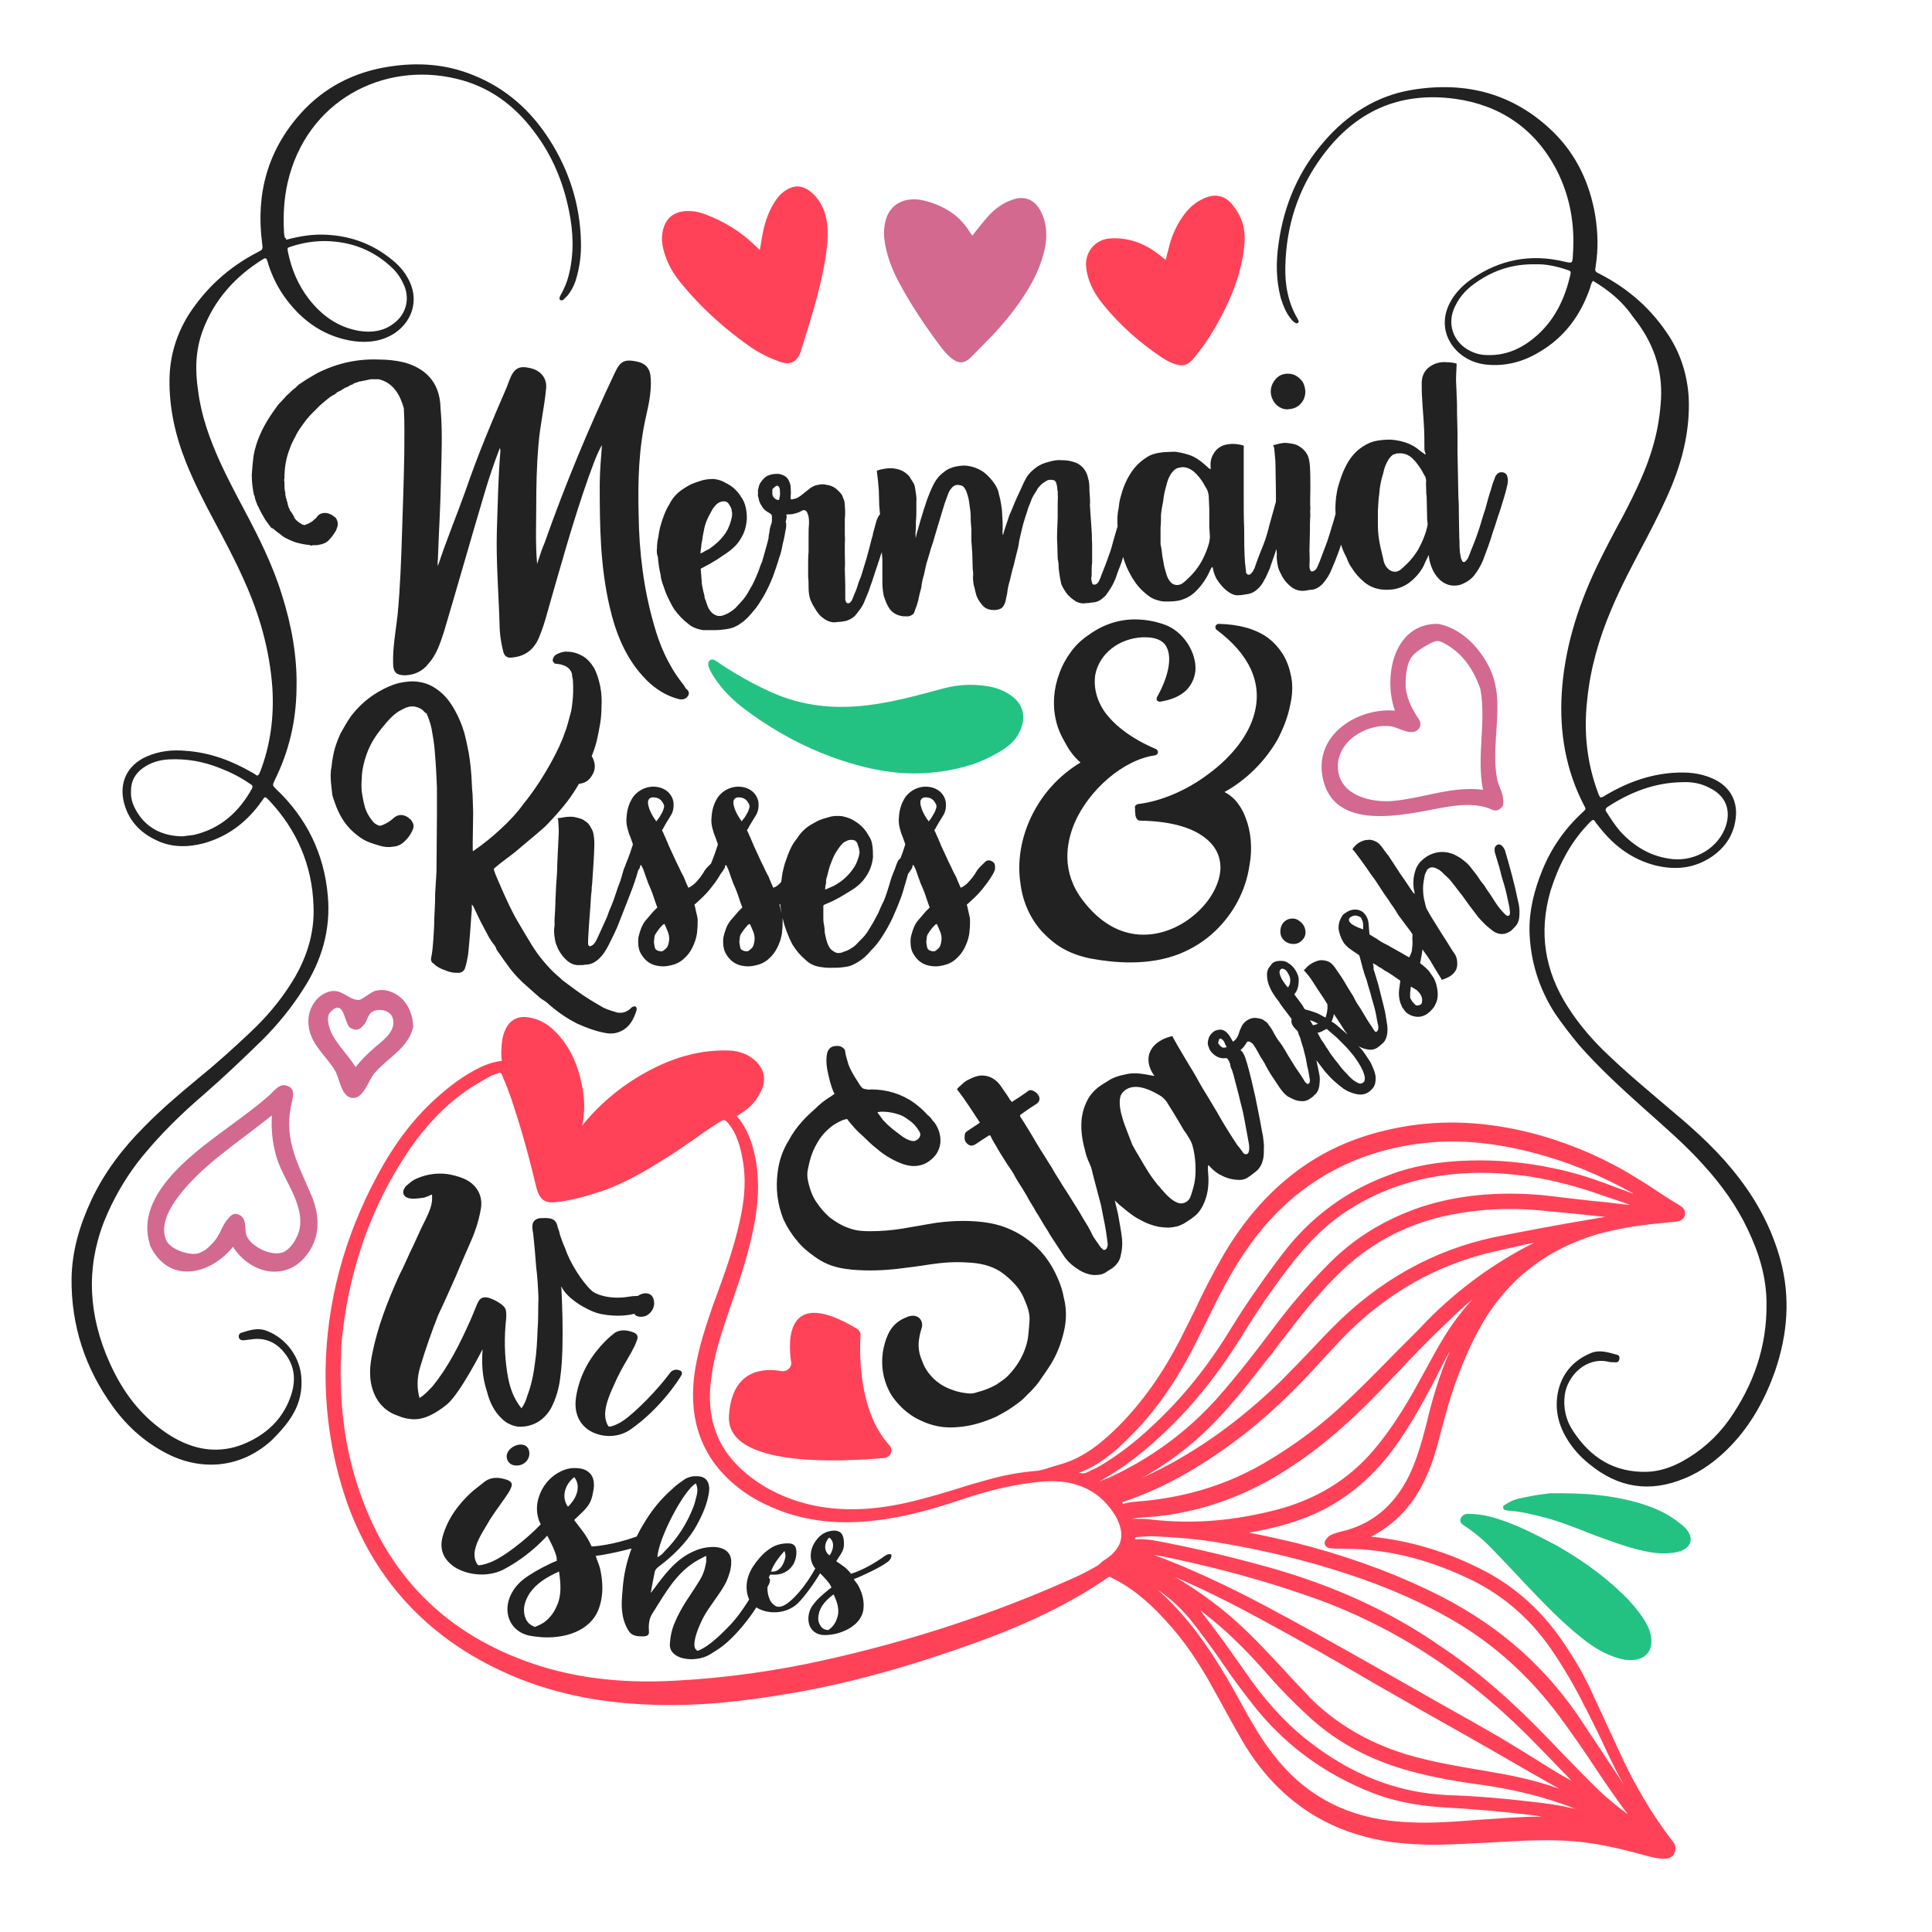 <?xml version="1.0" encoding="utf-8"?>
<!-- Generator: Adobe Illustrator 18.0.0, SVG Export Plug-In . SVG Version: 6.00 Build 0)  -->
<!DOCTYPE svg PUBLIC "-//W3C//DTD SVG 1.1//EN" "http://www.w3.org/Graphics/SVG/1.1/DTD/svg11.dtd">
<svg version="1.1" id="Layer_1" xmlns="http://www.w3.org/2000/svg" xmlns:xlink="http://www.w3.org/1999/xlink" x="0px" y="0px"
	 viewBox="0 0 432 432" enable-background="new 0 0 432 432" xml:space="preserve">
<g>
	<path fill="#23C282" d="M227.1,165.1c-0.9,1.2-2.1,2.1-3.4,2.9c-2.2,1.3-4.4,2.3-6.2,2.9c-9.2,2.9-17.7,2.5-26.1,0.1
		c-9-2.5-17.2-6.7-24.7-12.3c-2.8-2.1-5.2-4.4-7.1-7.4c-0.5-0.8-1-1.6-1.2-2.5c-0.2-1,0.5-1.6,1.4-1.2c0.4,0.2,0.8,0.5,1.2,0.8
		c3.6,2.4,7.3,4.5,11.3,6.3c7,3.2,14.2,3.9,21.7,3c5.8-0.7,11.5-2.3,17.1-3.8c3.1-0.8,6.2-1,9.4-0.5c1.6,0.2,3.2,0.7,4.6,1.5
		C229.8,157.5,229.5,161.7,227.1,165.1z M333.1,339.1c-1.6-0.4-3.2-0.6-4.8-0.6c-0.8,0-1.4,0.3-1.7,1.1c-0.3,0.8,0.3,1.2,0.9,1.6
		c2.3,1.5,4.4,3.3,6.3,5.3c2.4,2.5,4.8,5,7.2,7.6c4,4.2,8,8.4,12.5,12c2.2,1.8,4.5,3.3,7.2,4.3c1.4,0.5,2.8,0.9,4.3,0.8
		c3.2-0.2,4.8-2.4,4.1-5.6c-0.3-1.4-0.9-2.6-1.7-3.8c-1.3-1.9-2.8-3.7-4.5-5.3c-4.4-4.3-9.4-7.8-14.8-10.9
		C343.3,343.1,338.5,340.5,333.1,339.1z M337.1,336.1c-0.4,0.3-1.1,0.5-1,1c0.1,0.7,0.8,0.6,1.4,0.7c2.8,0.2,5.5,0.9,8.2,1.6
		c3.7,1,7.3,2.5,10.9,3.9c3.6,1.3,7.2,2.7,11,3.5c2.2,0.5,4.3,0.7,6.5,0.4c0.8-0.1,1.7-0.3,2.4-0.7c1.6-0.9,2-2.4,1-4
		c-0.5-0.8-1.2-1.4-1.9-1.9c-2.1-1.7-4.4-2.9-6.9-3.8c-7.3-2.6-14.8-3-22.1-2.9c-1.7,0.2-3.2,0.4-4.6,0.7
		C340.5,334.9,338.7,335.1,337.1,336.1z"/>
	<path fill="#222222" d="M153.7,155.8c-0.5,0.6-1.3,0.7-2,0.5c-2.7-0.7-5.1-2.2-7.1-4.2c-4.6-4.6-6.9-10.4-8.3-16.5
		c-2.1-9-2.2-18.1-2.2-27.2c0-3,0.3-6,0.5-8.9c-1.3,2.3-2.1,4.8-3,7.2c-3.5,9.9-6.3,20.1-9.2,30.2c-0.5,1.9-1.1,3.8-1.9,5.7
		c-1.1,2.6-3,4.1-5.8,4.4c-1.1,0.2-1.9-0.1-2.2-1.4c-0.5-2-0.8-4.1-0.8-6.1c-0.2-6.9-0.8-13.9-0.6-20.9c0.2-6,0.3-11.9,0.8-17.9
		c0-0.1-0.1-0.2-0.1-0.6c-1.4,3.6-2.5,6.9-3.5,10.3c-3.1,10.4-6,20.7-9.1,31.1c-0.8,2.4-1.6,4.9-3.4,6.9c-1.3,1.7-3.1,2.5-5.2,2.6
		c-2,0-2.7-0.7-2.7-2.7c-0.1-3.6,0.6-7.2,1-10.8c0.6-6.2,0.8-12.4,1-18.5c0.2-5.9,0.4-11.8,0.5-17.6c0-3.4,0.1-6.7-0.1-10.1
		c-0.8-2.9-2.3-5.7-5.6-6.5c-0.2,0-0.5,0-0.7,0c-0.2,0-0.2,0-0.4,0c-0.2,0-0.4,0-0.7,0l-2.4,0.5l-0.1,0c-0.2,0-0.3,0.1-0.5,0.2
		l-0.1,0c-0.3,0.1-0.6,0.2-0.8,0.3C79,86,78.5,86,78.2,86.2c-0.4,0.3-0.7,0.4-1,0.5c-0.2,0.1-0.5,0.3-0.8,0.5
		c-0.2,0.1-0.5,0.3-0.8,0.4c-0.1,0-0.2,0.1-0.4,0.3c-0.1,0.1-0.2,0.1-0.2,0.2c-0.7,0.3-1.4,0.8-2.1,1.4l-1.3,1.1
		c-0.3,0.3-0.5,0.5-0.9,0.9c-0.3,0.3-0.6,0.6-0.9,0.9c-0.9,0.9-1.6,1.8-2.5,3.1c-0.5,0.7-1,1.5-1.3,2.2c-0.5,0.9-0.9,1.7-1.2,2.6
		c-0.8,2-1.2,4.2-1.2,6.6c0,0,0,0,0,0.1c-0.1,0.2-0.1,0.5,0,0.7c0,0.1,0,0.1,0,0.1l0,0.2c0,0.8,0,1.5,0.2,2.2c0,0.1,0,0.1,0,0.2
		c0,0.1,0,0.3,0,0.3c0.1,0.2,0.1,0.2,0.1,0.4c0,0.1,0,0.2,0.1,0.3c0,0.2,0,0.2,0.1,0.3c0,0.1,0,0.1,0,0.2c0,0.1,0.1,0.2,0.1,0.2
		c0.1,0.5,0.2,1,0.4,1.5l0.1,0.1c0,0.2,0.1,0.2,0.1,0.4c0.1,0.2,0.3,0.3,0.4,0.5c0.2,0.3,0.4,0.7,0.6,1c0,0.1,0,0.1,0,0.2
		c0.4,0.5,0.8,0.9,1.5,1.3c0,0.1,0.1,0.1,0.2,0.1c0,0.1,0.1,0.1,0.1,0.1c0.1,0,0.3,0.1,0.4,0.1c0,0,0.1,0,0.2,0
		c0.2-0.1,0.3-0.2,0.5-0.2c0.4-0.2,0.8-0.4,1.1-0.6c0.3-0.3,0.6-0.5,0.9-0.8c0.1-0.1,0.2-0.2,0.2-0.3c0.5-0.6,1.2-0.8,1.6-0.8
		c0.2,0,0.6,0,0.9,0.1c0.2,0.1,0.3,0.1,0.5,0.2c0.1,0,0.1,0,0.2,0.1c0.2,0.1,0.3,0.1,0.4,0.3c0.2,0.1,0.3,0.1,0.3,0.2
		c0.1,0,0.1,0.1,0.2,0.1c0.4,0.5,0.6,1.1,0.5,1.8l0,0.1c-0.1,0.2-0.1,0.4-0.2,0.5c0,0.1,0,0.1,0,0.1c-0.1,0.2-0.1,0.3-0.1,0.3
		c-0.4,0.7-0.9,1.5-1.6,2.2c-0.6,0.7-1.5,1-2.2,1.1c-0.2,0.1-0.6,0.1-0.9,0.1c-0.3,0-0.6,0-0.9,0.1l-0.1,0c0,0-0.1,0-0.1-0.1
		c-1.1-0.1-2.1-0.3-3.2-0.6c-0.9-0.3-1.8-0.7-2.7-1.2c-0.6-0.4-1-0.8-1.6-1.2l-0.5-0.4c-0.1-0.1-0.2-0.2-0.2-0.2
		c-0.1-0.1-0.2-0.2-0.3-0.1c0-0.1-0.1-0.2-0.2-0.1c-0.5-0.7-1-1.3-1.4-1.9c-0.6-1-1.1-1.9-1.6-3l-0.2-0.3l0-0.1
		c-0.2-0.5-0.5-1.2-0.6-2c0,0,0,0-0.1,0c-0.3-1.5-0.5-2.9-0.5-4.4c0-0.1,0-0.1,0-0.1l0-0.2c0.1-1.4,0.2-2.7,0.4-4.2
		c0.3-1.7,0.8-3.2,1.4-4.6c0.6-1.4,1.3-2.7,2.4-4.4l0.1-0.1c0.4-0.7,1-1.4,1.5-2.2c0.1,0,0.1,0,0.1-0.1l1.5-1.6c0.3-0.4,0.7-0.7,1-1
		c0.5-0.5,0.9-0.9,1.4-1.2c0.2-0.3,0.4-0.4,0.6-0.6c0,0,0.1,0,0.1-0.1c1-0.7,2.1-1.4,3-1.9c0.2-0.1,0.3-0.2,0.5-0.3
		c0.2-0.1,0.5-0.3,0.7-0.4c2.6-1.3,7.4-3.3,13.9-3c1.7,0,3.6,0.2,5.3,0.6c0.2,0.1,0.4,0.1,0.6,0.1c-0.1,0-0.1,0-0.2,0
		c4.1,1.2,7.8,4,7.9,10.2c0.5,5.3,0.2,10.6,0.1,15.8c-0.1,6.1-0.5,12.2-0.7,18.2c-0.1,0.4,0,0.8,0,1.3c1.9-5.8,4.2-11.3,6.2-16.9
		c2.7-7.9,5.9-15.5,9.2-23.1c0.2-0.5,0.4-1.1,0.6-1.6c1-2.6,2.1-3.3,4.6-2.7c2.4,0.5,3.9,2.3,3.6,4.7c-0.4,4.2-1.4,8.4-1.7,12.5
		c-0.4,4.6-0.5,9.1-0.5,13.8c0,4.1-0.2,8.2,0.2,12.8c0.6-1.9,1.1-3.4,1.7-4.8c4.6-13,9.9-25.8,15.8-38.2c1.1-2.3,2.1-2.8,4.6-2.3
		c2.2,0.4,3.2,1.6,3.3,3.8c0.2,2.8-0.4,5.6-1,8.3c-1.7,7.3-1.9,14.8-1.7,22.2c0.1,8.3,1.1,16.5,3.4,24.5c1.3,4.7,3.2,9.1,6.3,13.1
		c0.4,0.4,0.6,0.9,0.9,1.3C154,154.4,154.3,155.1,153.7,155.8z M146.9,122.6c0-0.8,0.1-1.7,0.3-2.5c0.1-0.7,0.2-1.4,0.4-2.2
		c0.5-1.8,1.1-3.6,2.1-5.2c0.7-1.4,1.7-2.5,3.1-3.4c0.6-0.4,1.1-0.7,1.7-1c0.7-0.3,1.5-0.6,2.2-0.8c0.9-0.3,1.9-0.4,2.9-0.4
		c0.8,0.1,1.7,0.3,2.5,0.8c1.5,0.7,2.7,1.7,3.6,3.2c0.4,0.5,0.7,1.2,0.9,1.8c0.3,1,0.4,2,0.4,3c-0.1,1.7-0.5,3.2-1.4,4.6
		c-0.8,1.4-2,2.4-3.3,3.3c-1,0.6-1.8,1.3-2.8,1.8c-0.9,0.6-1.8,1-2.7,1.5c-0.1,0.1-0.2,0.2-0.1,0.3c0.1,0.9,0.1,1.7,0.2,2.6
		c0,0.5,0.1,1,0.2,1.4c0.1,0.6,0.2,1.1,0.4,1.7c0,0.4,0.1,0.8,0.3,1.2c0.3,0.9,0.5,1.7,1.1,2.4c0.4,0.5,0.9,0.8,1.5,1
		c0.6,0.1,1.2,0,1.8-0.3c0.8-0.3,1.5-0.8,2.2-1.4c0.4-0.4,0.8-0.9,1.2-1.3c0.9-0.9,1.5-1.9,2.1-3c0.7-1.1,1.2-2.3,1.7-3.5
		c0.4-0.9,0.6-1.8,1-2.6c0.4-1.3,0.7-2.5,1.1-3.9c0.3-1.2,0.6-2.3,0.9-3.5c0.1-0.6,0.3-1.2,0.6-1.9c0.1-0.4,0.5-0.6,1-0.6
		c0.5,0,0.9,0,1.3,0.4c0.3,0.3,0.4,0.6,0.5,1c0,0.4,0,0.8-0.1,1.2c-0.2,1.2-0.4,2.3-0.7,3.4c-0.2,1.1-0.4,2.1-0.8,3.1
		c-0.4,1.4-0.9,2.8-1.4,4.2c-0.6,1.5-1.3,3-2.1,4.4c-0.7,1.1-1.3,2.2-2.3,3.3c-0.8,1-1.7,2-2.8,2.7c-0.5,0.4-1,0.6-1.6,0.9
		c-0.6,0.2-1.1,0.3-1.7,0.4c-0.8,0.1-1.6,0.2-2.5,0.2c-0.2,0-0.2,0-0.4,0c-0.7,0-1.5,0-2.2,0c-1.2-0.2-2.4-0.6-3.3-1.4
		c-1.2-0.9-2.2-2-3.1-3.2c-0.6-0.9-1-1.8-1.5-2.8c-0.4-0.8-0.7-1.7-1-2.6c-0.3-0.8-0.5-1.5-0.6-2.4c-0.3-1.3-0.5-2.6-0.6-4
		C146.9,124.1,146.8,123.3,146.9,122.6z M157,123.6c0.5-0.3,1-0.6,1.5-0.8c1-0.7,2-1.5,2.7-2.3c0.8-0.9,1.4-1.7,1.8-2.8
		c0.3-0.6,0.4-1.2,0.6-1.9c0.1-0.4,0.1-0.8,0.1-1.2c-0.1-0.2-0.1-0.3-0.1-0.6c-0.1-0.4-0.3-0.8-0.5-1.1c-0.3-0.5-0.6-0.8-1.2-0.8
		c-0.7,0-1.4,0.3-1.9,0.9c-0.3,0.3-0.5,0.6-0.7,0.9c-0.5,0.9-1,1.8-1.4,2.8c-0.2,0.6-0.4,1.2-0.5,1.9c-0.2,0.8-0.3,1.5-0.4,2.3
		c-0.1,0.4-0.2,0.9-0.2,1.4c-0.1,0.4-0.1,0.9-0.2,1.4C156.9,123.7,156.9,123.6,157,123.6z M175.9,115.4c0,0.6-0.2,1.1-0.3,1.6
		c-0.2,1.3-0.6,2.7-1.3,3.9c-0.1,0.1-0.2,0.2-0.2,0.3c-0.4,0.7-1.2,0.7-1.6,0.4c-0.2-0.1-0.3-0.2-0.4-0.4c-0.2-0.5-0.3-1-0.2-1.5
		c0.1-0.5,0.2-0.9,0.2-1.3c0.1-0.4,0.2-0.8,0.3-1.1c0.3-0.6,0.2-1.3,0.2-1.9c0-0.3-0.2-0.4-0.4-0.6c-0.8-0.4-1.5-0.9-1.9-1.7
		c-0.4-0.6-0.6-1.1-0.7-1.8c-0.1-0.3-0.2-0.6-0.1-0.9c0-0.4-0.1-0.8,0.1-1.2c0.1-0.9,0.6-1.6,1.2-2.2c0.5-0.6,1.4-0.9,2.2-1
		c0.4,0,0.9-0.1,1.3,0c0.9,0.2,1.7,0.6,2.1,1.5c0.3,0.6,0.4,1.1,0.4,1.6c0,0.6,0.1,1.1,0,1.7c0,0.3,0,0.6,0,0.8
		c0.2,0.1,0.3,0.1,0.5,0c0.9-0.1,1.6-0.6,2.3-1.2c0.5-0.4,1-0.8,1.5-1.2c0.6-0.4,1.1-0.7,1.9-0.8c0.6-0.1,1.1-0.2,1.7,0
		c1,0.1,1.9,0.5,2.6,1.2c0.5,0.5,1,0.9,1.2,1.7c0.3,0.6,0.4,1.1,0.4,1.7c0.1,1.1,0.1,2.1,0,3.1c0,1.2,0,2.2,0,3.3c0,0.7,0.1,1.3,0,2
		c0,0.7,0,1.6,0,2.4c0,1.1,0.1,2.2,0,3.4c0,1.2,0.1,2.3,0.1,3.5c0,1,0,2,0,3.1c0,0.2,0,0.4,0.1,0.6c0.1,0.5,0.5,0.6,0.9,0.4
		c0.2-0.2,0.4-0.4,0.5-0.6c0.2-0.5,0.4-1,0.6-1.5c0.4-0.8,0.6-1.6,0.9-2.5c0.3-0.8,0.6-1.4,0.8-2.2c0.3-1.1,0.7-2.2,1-3.3
		c0.2-0.8,0.4-1.4,0.6-2.2c0.2-0.7,0.3-1.3,0.5-2c0.1-0.4,0.3-0.8,0.3-1.2c0.3-1,0.5-1.9,0.8-2.9c0.1-0.3,0.3-0.7,0.4-0.9
		c0.2-0.4,0.5-0.7,1-0.7c0.3,0,0.7,0,0.9,0.1c0.3,0.1,0.4,0.3,0.5,0.5c0.3,0.6,0.3,1.2,0.2,1.8c-0.2,0.8-0.5,1.7-0.7,2.4
		c-0.1,0.5-0.3,1.1-0.4,1.6c-0.3,1-0.6,2-1,3c-0.2,0.8-0.5,1.4-0.7,2.2c-0.6,1.6-1,3.2-1.6,4.7c-0.3,1.1-0.8,2.1-1.2,3.1
		c-0.4,1.2-1.1,2.1-1.9,3.1c-0.5,0.7-1.3,1.2-2.2,1.5c-0.3,0.1-0.7,0.1-1,0.2c-0.4,0-0.8,0.1-1.2,0.1c-1.1,0.2-2.1-0.2-2.9-0.8
		c-0.9-0.6-1.5-1.4-2-2.3c-0.4-0.6-0.7-1.2-1-1.9c-0.3-0.9-0.4-1.8-0.4-2.7c0-0.8,0-1.7-0.1-2.5c0-0.8,0-1.7,0-2.5c0-1,0-2,0.1-3
		c0-0.2,0-0.6,0-0.9c0-0.8,0-1.7,0-2.6c0-0.9,0-1.9,0.1-2.8c0-0.5,0-1-0.1-1.5c0-0.3-0.2-0.6-0.3-1c-0.3-0.5-0.7-0.7-1.2-0.4
		c-0.5,0.3-1,0.5-1.5,0.6c-0.3,0.1-0.7,0.2-1.1,0.2c-0.3,0-0.7,0-1,0.1C176,115.3,176,115.4,175.9,115.4z M174.4,110
		c0-0.4,0-0.7-0.2-1.1c-0.1-0.2-0.4-0.4-0.7-0.2c-0.2,0.1-0.5,0.4-0.7,0.6c-0.1,0-0.1,0.2-0.1,0.3c0,0.2,0,0.6,0,0.8
		c0,0.2,0.1,0.6,0.3,0.8c0.3,0.4,0.6,0.6,1.2,0.6C174.3,111.2,174.5,110.6,174.4,110z M204.3,122c0.3-0.9,0.5-1.8,0.7-2.8
		c0.3-1,0.6-2,0.9-3.1c0.4-1.4,0.9-2.9,1.4-4.4c0.4-1,0.8-2.1,1.3-3.1c0.6-1.2,1.3-2.2,2.4-3c0.8-0.7,1.8-1.1,2.8-1.3
		c0.6-0.1,1.2-0.2,1.9-0.2c1.6,0.1,3,0.6,4.3,1.5c1,0.8,1.9,1.8,2.6,2.9c0.3,0.6,0.6,1.1,0.7,1.7c0.1,0.6,0.3,1.1,0.4,1.7
		c0.2,1.1,0.4,2.3,0.4,3.4c0.1,1.1,0.1,2.1,0.1,3.2c-0.1,0.3,0,0.7,0,0.9c0,0.1,0,0.2,0.1,0.2c0.1-0.3,0.1-0.5,0.2-0.8
		c0.4-1.2,0.8-2.4,1.2-3.6c0.4-0.8,0.7-1.7,1.1-2.6c0.4-1,0.9-2,1.4-3.1c0.4-0.9,0.8-1.8,1.3-2.7c0.6-1,1.5-1.8,2.5-2.5
		c0.8-0.5,1.6-0.8,2.4-1c1-0.3,2-0.5,2.9-0.4c1,0,1.9,0.1,2.8,0.4c1.3,0.4,2.2,1.2,2.8,2.4c0.2,0.4,0.3,0.8,0.4,1.2
		c0.3,1,0.3,1.9,0.3,2.9c0,0.4,0.1,0.9,0.1,1.3c0,0.6,0.1,1.2,0,1.7c0.1,2.1,0.3,4,0.4,6.1c0.1,0.9,0,1.8,0.1,2.6c0,1.1,0,2.2,0,3.2
		c0,0.3,0,0.7,0,1.2c-0.1,0.5-0.1,1.1-0.1,1.7c0,0.2,0,0.4,0,0.7c0,0.2,0,0.6-0.1,0.9c0,0.4,0.1,0.8,0.2,1.2
		c0.1,0.3,0.4,0.4,0.7,0.3c0.4-0.1,0.6-0.4,0.8-0.7c0.1-0.3,0.4-0.8,0.5-1.2c0.6-1.6,1.3-3.2,1.8-4.8c0.4-0.9,0.6-1.9,0.9-2.9
		c0.4-1.3,0.7-2.6,1.2-4c0.3-0.9,0.5-1.9,0.7-2.7c0.2-0.9,0.5-1.8,0.8-2.7c0.1-0.3,0.2-0.5,0.4-0.8c0.2-0.3,0.6-0.4,0.9-0.5
		c0.2,0,0.5,0,0.7,0c0.4,0.1,0.7,0.3,0.8,0.7c0.1,0.2,0.2,0.6,0.2,0.9c0,0.3,0,0.7-0.1,1.2c-0.1,0.4-0.3,0.9-0.4,1.4
		c-0.2,0.8-0.5,1.8-0.7,2.6c-0.2,0.6-0.3,1.3-0.5,1.9c-0.4,1.3-0.8,2.5-1.2,3.7c-0.2,0.8-0.5,1.5-0.7,2.2c-0.3,1-0.7,2-1.1,3
		c-0.2,0.6-0.4,1.3-0.7,1.9c-0.5,1.2-1.2,2.2-2,3.3c-0.5,0.4-0.9,0.9-1.6,1.2c-0.6,0.3-1.3,0.3-2,0.4c-0.3,0.1-0.7,0-1,0.1
		c-0.7,0.1-1.4-0.1-2-0.4c-0.9-0.6-1.7-1.2-2.3-2.1c-0.4-0.6-0.7-1.1-1-1.8c-0.1-0.5-0.2-1-0.3-1.5c-0.1-0.9-0.3-1.7-0.3-2.6
		c0-0.6-0.1-1.1-0.2-1.6c0-1.2-0.1-2.4-0.1-3.6c-0.1-1,0-2.1,0-3.1c0-0.8,0.1-1.7,0.1-2.4c0-0.3,0-0.7,0-0.9c0-0.7,0-1.5,0-2.3
		c0-0.7,0.1-1.5,0-2.2c0.1-0.4-0.1-0.8-0.1-1.2c0-0.4-0.1-0.7-0.2-1.1c-0.1-0.6-0.6-0.8-1-0.8c-0.6-0.1-1.1,0.1-1.5,0.4
		c-0.5,0.3-0.9,0.6-1.3,1.1c-0.2,0.2-0.4,0.4-0.5,0.7c-0.5,0.8-1.1,1.6-1.4,2.6c-0.2,0.5-0.4,1-0.6,1.5c-0.3,1.1-0.7,2.1-1,3.2
		c-0.1,0.2-0.1,0.4-0.2,0.7c-0.3,1.1-0.5,2.2-0.8,3.4c-0.1,0.7-0.2,1.4-0.4,2.1c-0.2,0.8-0.4,1.6-0.6,2.4c-0.1,0.6-0.3,1.3-0.5,1.9
		c-0.2,0.8-0.4,1.7-0.6,2.5c-0.3,1-0.5,1.9-0.6,2.9c-0.1,0.5-0.2,0.9-0.3,1.4c-0.1,0.6-0.3,1.1-0.6,1.5c-0.2,0.3-0.5,0.5-0.8,0.6
		c-0.4,0.1-0.7,0.2-1.1,0.2c-0.1,0-0.1,0-0.2,0c-1.2,0-2.1-0.4-2.8-1.4c-0.5-0.6-1-1.4-1.2-2.3c-0.2-0.7-0.3-1.4-0.5-2
		c-0.1-0.7-0.2-1.5-0.1-2.2c0-0.3,0-0.7-0.1-1.2c0-1.2-0.1-2.4-0.1-3.6c-0.1-1-0.1-1.9-0.2-2.8c0-0.9,0-1.8,0-2.6
		c0-0.4-0.1-0.8-0.1-1.2c-0.1-0.9,0-1.7-0.1-2.6c-0.1-0.7-0.2-1.5-0.3-2.2c-0.1-0.9-0.4-1.8-0.7-2.6c-0.3-0.6-0.6-1.1-1.3-1.2
		c-0.8-0.2-1.4,0-1.9,0.6c-0.4,0.4-0.7,1-0.9,1.6c-0.5,1.3-0.9,2.5-1.3,3.9c-0.5,1.7-1,3.3-1.5,5c-0.3,1.1-0.6,2.1-1,3.2
		c-0.3,1.2-0.7,2.3-1,3.4c-0.2,0.8-0.3,1.5-0.5,2.3c-0.3,0.9-0.5,1.9-0.6,2.9c-0.3,1-0.5,1.9-0.7,2.9c-0.2,0.8-0.4,1.4-0.7,2.1
		c-0.1,0.3-0.2,0.7-0.4,0.9c-0.5,0.4-1,0.6-1.7,0.5c-0.2,0-0.3,0-0.6,0c-1.4-0.2-2.5-0.8-3.2-2c-0.5-0.8-0.8-1.7-1.1-2.6
		c-0.2-1-0.3-2-0.3-2.9c0-0.5,0-1,0-1.5c0-0.2,0-0.5,0-0.7c0-0.9,0-1.9,0-2.9c-0.1-0.9-0.1-1.8-0.2-2.7c0-1.2-0.1-2.4-0.1-3.6
		c-0.1-1.9-0.2-3.8-0.4-5.8c0-1.2-0.1-2.3-0.1-3.5c-0.1-1.3-0.2-2.5-0.4-3.9c0-0.1,0-0.2,0-0.2c-0.1-0.2-0.1-0.2,0.1-0.3
		c0.8-0.3,1.6-0.4,2.5-0.5c0.5,0,1,0,1.5,0.1c1.2,0.2,2.2,0.7,3,1.6c0.2,0.2,0.4,0.6,0.6,0.9c0.2,0.3,0.4,0.6,0.5,0.8
		c0.3,0.5,0.3,1.1,0.4,1.6c0.1,0.8,0.3,1.6,0.2,2.5c0,0.5,0,1.1,0,1.6c0,0.9,0,1.8-0.1,2.7c0,0.9,0,1.8-0.1,2.7c0,0.7,0.1,1.2,0,1.9
		c0,0.7,0.1,1.4,0.1,2.1c0,0.1,0,0.2,0,0.2l0.1,0C204.1,123,204.2,122.5,204.3,122z M270.6,127.5c-0.8,1.8-1.8,3.3-3.2,4.7
		c-0.9,0.9-1.9,1.5-3.1,1.9c-1.2,0.4-2.5,0.4-3.7,0.4c-0.6,0-1.2-0.1-1.8-0.3c-1.2-0.3-2.1-1-3-1.8c-0.9-0.8-1.7-1.7-2.3-2.7
		c-0.5-0.7-0.8-1.4-1.2-2.1c-0.5-1-0.9-2.1-1.2-3.2c-0.3-1.1-0.6-2.2-0.8-3.3c-0.2-1.1-0.3-2.1-0.4-3.2c-0.1-1.4-0.1-2.8,0.2-4.1
		c0.1-0.8,0.2-1.7,0.4-2.4c0.5-2,1.2-3.9,2.4-5.7c1.1-1.7,2.5-2.9,4.1-3.8c1-0.5,2.2-0.7,3.3-0.8c0.7,0,1.6-0.1,2.3-0.1
		c1,0.1,1.9,0.3,2.9,0.6c1.9,0.5,3.4,1.8,4.8,3.1c0.1,0.1,0.2,0.1,0.3,0.2l0.1,0c0-0.2,0-0.3,0-0.5c-0.1-1.1,0.1-2.1,0.7-3
		c0.5-0.9,1.2-1.4,2.1-1.8c1.5-0.5,3-0.4,4.5,0l0.1,0.1c0,0.1,0.1,0.2,0,0.3c0,2.3,0,4.6,0,7c0,1.6,0,3.1,0,4.8c0,2.1,0,4.1,0.1,6.3
		c0,2.7,0,5.3,0.2,7.9c0.1,0.5,0.1,1.1,0.2,1.6c0,0.1,0,0.2,0,0.3c0.1,0.6,0.7,0.8,1.1,0.4c0.4-0.4,0.6-0.8,0.8-1.2
		c0.6-1.8,1.3-3.6,2-5.3c0.6-1.5,1-3,1.4-4.6c0.4-1.4,0.8-2.9,1.2-4.3c0.2-0.8,0.5-1.7,0.7-2.6c0.1-0.4,0.3-0.8,0.5-1.2
		c0.4-0.8,1.5-1.1,2.2-0.6c0.3,0.2,0.4,0.6,0.5,1c0.1,0.7,0,1.4-0.2,2.1c-0.3,1.1-0.6,2.3-0.9,3.4c-0.4,1.4-0.9,2.9-1.3,4.3
		c-0.5,1.4-0.9,2.7-1.4,4.1c-0.4,1.3-0.9,2.5-1.3,3.8c-0.4,0.8-0.7,1.7-1.2,2.5c-0.4,0.8-0.9,1.5-1.5,2c-0.7,0.7-1.6,1.1-2.6,1.2
		c-0.6,0.1-1.1,0.2-1.7,0.2c-0.8,0.1-1.6-0.3-2.3-0.8c-1.1-0.8-1.9-1.8-2.6-2.9c-0.4-0.8-0.7-1.6-0.8-2.4c0-0.1-0.1-0.1-0.1-0.2
		l-0.1,0C270.9,127,270.7,127.2,270.6,127.5z M260,124.9c0.1,0.3,0.1,0.7,0.2,1.1c0.1,0.7,0.3,1.3,0.5,2c0.2,0.8,0.5,1.6,1.1,2.2
		c0.6,0.7,1.7,0.8,2.5,0.3c0.6-0.4,1-0.8,1.5-1.3c1.3-1.2,2.4-2.7,3.2-4.3c0.6-1.2,1.1-2.5,1.4-3.7c0.1-0.6,0.2-1.2,0.1-1.8
		c0-0.6-0.1-1.1-0.1-1.6c0-1.3,0-2.6,0-4c0-0.7-0.1-1.6-0.1-2.3c0-0.7-0.1-1.5-0.5-2.2c-0.3-0.5-0.6-1-0.8-1.4
		c-0.6-0.9-1.2-1.7-2-2.4c-1-0.8-2.1-1.3-3.4-0.9c-0.2,0-0.4,0.1-0.6,0.2c-0.4,0.2-0.6,0.5-0.9,0.8c-0.8,1-1.1,2.1-1.4,3.3
		c-0.3,1-0.5,2.1-0.6,3.1c-0.2,1-0.4,2.1-0.5,3.1c0,0.9,0,1.9-0.1,2.8c0,1.2,0,2.6,0,3.8C259.8,122.8,259.8,123.9,260,124.9z
		 M284.6,89.4c-0.7-1.4-0.6-2.9,0.3-4.2c0.9-1.3,2.1-1.8,3.7-1.6c1.2,0.2,2,0.9,2.7,1.8c0.7,1.4,0.8,2.8,0.1,4.1
		c-0.7,1.2-1.7,1.9-3.3,2C286.7,91.7,285.2,90.7,284.6,89.4z M284.9,99.5c1.1-0.3,2.1-0.6,3.3-0.4c0.7,0.1,1.6,0.2,2.3,0.7
		c0.7,0.4,1.2,0.9,1.6,1.5c0.6,0.9,0.7,1.9,0.8,2.9c0.1,1.6,0.1,3.3,0.1,5c0,1.6-0.1,3.1,0,4.6c-0.1,0.5,0,1,0,1.4
		c-0.1,1.2-0.1,2.5-0.1,3.7c0,1.3-0.1,2.7-0.1,4.1c0,1.1,0.1,2.2,0,3.3c0,0.3,0,0.7,0.1,1c0.1,0.4,0.4,0.6,0.8,0.4
		c0.4-0.2,0.6-0.4,0.8-0.8c0.2-0.4,0.4-0.9,0.6-1.4c0.6-1.5,1.1-3,1.7-4.5c0.3-0.9,0.6-1.9,0.9-2.9c0.6-1.8,1-3.6,1.6-5.4
		c0.2-0.8,0.4-1.6,0.6-2.4c0.2-0.7,0.5-1.4,0.8-2c0.3-0.8,1.5-1.1,2.2-0.6c0.1,0.2,0.3,0.4,0.4,0.6c0.2,0.6,0.2,1.2,0,1.8
		c-0.4,1.9-1,3.9-1.5,5.7c-0.8,2.4-1.5,4.7-2.3,7.1c-0.5,1.4-1.1,2.9-1.7,4.3c-0.5,1.3-1.2,2.4-2.1,3.4c-0.8,0.8-1.7,1.3-2.8,1.3
		c-0.4,0.1-0.8,0.1-1.2,0.2c-1.1,0.1-2.1-0.2-2.9-0.8c-0.9-0.7-1.6-1.5-2.1-2.4c-0.3-0.6-0.7-1.3-0.9-2c-0.2-1-0.4-2-0.3-3
		c0-0.5-0.1-1-0.1-1.4c0-1.6,0-3.1,0-4.6c0-1.2-0.1-2.5-0.1-3.7c0-1.3,0-2.6,0-4c0-2.1-0.1-4.2-0.1-6.3c0-1.2-0.2-2.5-0.3-3.8
		c-0.1-0.1-0.1-0.2-0.1-0.3C284.6,99.6,284.7,99.5,284.9,99.5z M318.5,100.2c0-1.7,0-3.2-0.1-4.9c-0.1-2.1-0.3-4-0.4-6.1
		c-0.1-1.2-0.1-2.3-0.1-3.5c0-1.3,0.4-2.5,1.4-3.4c0.6-0.5,1.3-0.9,2-1.1c0.7-0.2,1.5-0.3,2.3-0.2c0.7,0,1.4,0.1,2.1,0.3
		c0,0.1,0,0.2,0,0.3c0,0.7-0.1,1.5-0.1,2.2c-0.1,1.5,0.1,3,0.1,4.5c0.1,1.4,0.1,2.9,0.1,4.3c0,1.3,0.1,2.6,0.1,4c0,1.6,0,3.1,0,4.5
		c0,1.6,0.1,3.2,0.1,4.9c0,1.7,0.1,3.5,0.1,5.2c0.1,1.1,0.1,2.1,0.1,3.2c0,2,0.1,4,0.1,5.9c0.1,0.8,0,1.7,0.1,2.6
		c0,0.7,0.2,1.3,0.3,2c0.1,0.2,0.2,0.3,0.2,0.4c0.1,0.4,0.5,0.5,0.8,0.2c0.2-0.2,0.3-0.4,0.5-0.6c0.3-0.7,0.6-1.4,0.8-2
		c0.8-1.9,1.5-3.8,2.1-5.8c0.3-1,0.6-2.1,1-3.2c0.4-1.5,0.8-3,1.3-4.5c0.2-0.8,0.5-1.7,0.8-2.4c0.1-0.3,0.2-0.6,0.4-0.8
		c0.2-0.3,0.5-0.5,0.9-0.6c0.2,0,0.3,0,0.5,0c0.5,0.1,0.9,0.4,1,0.8c0.2,0.6,0.2,1.2,0.1,1.8c-0.4,2-1.1,4-1.7,6
		c-0.6,1.6-1,3.2-1.6,4.8c-0.6,2.1-1.4,4.2-2.2,6.3c-0.5,1.2-1.2,2.4-2,3.4c-0.8,1-2,1.7-3.2,2.1c-1.7,0.4-3.2,0-4.5-1.2
		c-0.8-0.8-1.4-1.7-1.8-2.8c-0.3-0.8-0.5-1.5-0.6-2.4c0-0.1,0-0.2-0.1-0.2c-0.1,0.1-0.1,0.2-0.1,0.3c-0.4,0.7-0.7,1.4-1,2.1
		c-0.8,1.5-1.9,2.7-3.2,3.7c-1.1,0.8-2.3,1.3-3.7,1.5c-0.9,0.1-1.8,0.1-2.6,0c-1.4-0.2-2.6-0.7-3.7-1.6c-1.1-0.9-2.1-2-2.9-3.3
		c-0.5-0.7-0.8-1.4-1.1-2.2c-0.6-1.1-1.1-2.3-1.4-3.5c-0.4-1.6-0.8-3.2-0.9-4.8c-0.1-0.9-0.2-1.8-0.2-2.7c0-1.7,0.2-3.5,0.7-5.2
		c0.4-1.3,0.8-2.6,1.4-3.8c0.8-1.7,1.9-3.3,3.4-4.4c0.9-0.7,2-1.3,3.1-1.6c1.2-0.3,2.5-0.4,3.7-0.4c1.5,0.1,2.9,0.4,4.3,1
		c0.6,0.3,1.2,0.6,1.7,1c0.5,0.4,1,0.8,1.6,1.2c0.1,0.1,0.2,0.1,0.3,0.1C318.5,100.8,318.5,100.5,318.5,100.2z M318.9,109.3
		c0-0.6-0.1-1.2,0-1.7c0-0.3-0.1-0.7-0.2-1c-0.4-0.6-0.7-1.3-1.1-1.9c-0.6-0.9-1.2-1.7-2-2.4c-0.6-0.5-1.2-0.8-2-0.9
		c-0.4-0.1-0.9,0-1.4,0c-0.2,0.1-0.3,0.2-0.6,0.2c-0.5,0.3-0.8,0.7-1.1,1.1c-0.6,1-1,2-1.2,3.1c-0.5,1.5-0.8,3.1-0.9,4.7
		c-0.2,1.2-0.2,2.4-0.3,3.7c0,1.1,0,2.2,0,3.3c0,1.6,0.2,3,0.5,4.5c0.2,1,0.5,2,0.7,3c0.1,0.7,0.4,1.5,0.9,2
		c0.8,0.9,1.9,1.1,2.8,0.5c0.2-0.1,0.4-0.3,0.6-0.5c1.4-1.2,2.6-2.6,3.5-4.1c0.8-1.5,1.5-3,1.9-4.6c0.1-0.5,0.3-0.9,0.2-1.5
		c-0.1-0.5-0.1-1-0.1-1.5c0-1.5-0.1-2.9-0.1-4.3C318.9,110.5,318.9,109.9,318.9,109.3L318.9,109.3z M106.1,190.1
		c2-1.4,3.9-2.9,5.6-4.5c2-1.8,3.8-3.7,5.4-5.9c2.5-3.1,4.6-6.4,6.5-9.9c1-1.9,2-3.9,2.7-6c0.5-1.2,0.8-2.6,1.2-4
		c0.3-0.9,0.4-1.9,0.5-2.8c0.2-1.7,0.2-3.3,0.1-5c-0.1-0.4-0.2-0.9-0.2-1.3c-0.3-1.1-1.1-1.7-2.1-2c-0.5-0.2-1-0.2-1.6-0.3
		c-0.1,0-0.3-0.1-0.3-0.2c-0.2-0.2-0.4-0.4-0.3-0.7c0.1-0.5,0.3-0.8,0.7-1.1c0.7-0.4,1.3-0.6,2.1-0.7c1.2,0,2.4,0.2,3.5,0.8
		c1.3,0.6,2.2,1.7,2.9,2.8c0.7,1.3,1.1,2.7,1.4,4.1c0.3,1.5,0.4,3.1,0.3,4.5c0,1.3-0.1,2.6-0.3,3.9c-0.2,0.9-0.3,1.8-0.5,2.6
		c-0.3,1.7-0.8,3.2-1.4,4.7c-0.6,1.5-1.2,2.8-1.8,4.2c-1.4,2.8-3.1,5.4-5.2,7.8c-1.1,1.3-2.3,2.6-3.5,3.8c-1.1,1-2.2,1.9-3.4,2.9
		c-1.1,0.9-2.1,1.8-3.2,2.7c-1.5,1.2-3.1,2.3-4.5,3.5c-0.3,0.2-0.3,0.4-0.2,0.7c0.4,1.2,0.9,2.2,1.4,3.4c0.6,1.4,1.2,2.7,1.8,4
		c0.7,1.4,1.3,2.7,2.1,4c1,1.7,2.1,3.6,3.1,5.2c1.3,2.1,2.9,4.1,4.7,5.9c0.7,0.7,1.5,1.3,2.2,2c1.1,0.8,2.1,1.6,3.1,2.3
		c1.9,1.4,3.9,2.6,6,3.8c1,0.5,2.1,0.8,3.1,1.1c1.2,0.2,2.1-0.1,3-0.9c0.2-0.3,0.7-0.6,1.2-0.4c0.2,0.3,0.2,0.6,0.1,0.9
		c-0.6,1.9-1.5,3.6-3.3,4.5c-1.2,0.6-2.3,0.7-3.5,0.5c-2.3-0.4-4.4-1.2-6.4-2.1c-2.6-1.3-4.8-2.9-6.9-4.8c-0.5-0.4-1.2-0.7-1.7-1.2
		c-1.2-1.1-2.4-2.1-3.6-3.2c-1.4-1.3-2.6-2.7-3.7-4.3c-0.7-0.9-1.3-1.9-2-2.8c-0.2-0.3-0.3-0.6-0.4-0.9c-0.1-0.1-0.2-0.2-0.2-0.3
		c-1.2-1.4-1.9-3.1-2.8-4.7c-0.7-1.3-1.3-2.7-2-4.1c-0.1-0.1-0.2-0.3-0.3-0.3c0,0.4,0,0.7,0,1.1c-0.2,2.1-0.3,4.4-0.5,6.5
		c-0.1,1.1-0.2,2.2-0.3,3.3c-0.2,1.2-0.4,2.4-0.8,3.5c-0.3,0.5-0.6,0.7-1.1,0.8c-1.2,0.1-2.3-0.1-3.4-0.6c-0.9-0.3-1.7-0.7-2.4-1.4
		c-0.5-0.3-0.7-0.7-0.6-1.3c0.3-1.4,0.4-2.8,0.5-4.2c0.1-1.5,0.2-3,0.2-4.5c0.1-1.9,0.2-3.8,0.2-5.7c0.1-1.6,0.2-3.2,0.3-4.9
		c0-0.1,0-0.1,0-0.2c0-4.1,0.1-8.2,0.1-12.2c0-2.1,0-4.2,0-6.4c-0.1-2.3-0.2-4.7-0.4-7c-0.1-1.7-0.3-3.4-0.6-5
		c-0.2-1.5-0.6-2.9-1.2-4.3c-0.1-0.2-0.1-0.4-0.4-0.4c-0.1-0.1-0.1-0.2-0.2-0.2c-0.5-0.7-1.3-1-2.1-1.2c-1.1-0.2-2.1,0.2-3,0.7
		c-1.4,0.7-2.5,1.8-3.5,3c-1.4,1.6-2.6,3.2-3.5,5c-0.5,1-0.9,2.1-1.2,3.1c-0.4,1.4-0.7,2.8-0.7,4.2c-0.1,1.1-0.1,2.1,0,3.1
		c0.2,1,0.3,2,0.6,3c0.3,1.3,1,2.5,1.8,3.5c0.3,0.4,0.7,0.7,1.2,0.9c0.2,0.2,0.4,0.1,0.7,0.1c0.9-0.3,1.8-0.8,2.6-1.5
		c1.1-1.1,2.3-1.1,3.5-0.3c0.2,0.3,0.6,0.4,0.7,0.7c0.5,0.6,0.6,1.3,0.3,2c-0.6,1.4-1.5,2.5-2.7,3.3c-0.5,0.3-1.2,0.5-1.7,0.5
		c-1,0.2-2,0.1-3-0.2c-1-0.3-2-0.6-2.9-1c-1.1-0.5-2-1.2-2.8-1.9c-1.9-1.6-3.1-3.6-4-5.8c-0.3-0.9-0.7-1.8-0.9-2.7
		c-0.2-1.9-0.5-3.7-0.3-5.5c0.2-0.9,0.2-1.8,0.4-2.7c0.3-1.9,0.9-3.7,1.7-5.4c0.7-1.3,1.5-2.7,2.4-4c1.7-2.2,3.7-4,6.1-5.4
		c1.5-0.9,3.1-1.6,4.7-2c1.5-0.3,3-0.5,4.5-0.2c1.4,0.2,2.8,0.8,4,1.7c1.7,1.2,2.9,2.8,3.9,4.6c0.9,1.6,1.6,3.3,2.1,5
		c0.4,1.5,0.7,3,1,4.5c0.4,2.3,0.6,4.6,0.7,6.9c0,1.1,0.2,2.1,0.2,3.3c0,1.1,0.1,2.2,0.1,3.3c0,2.1-0.1,4.3-0.1,6.4
		c0,0.7,0,1.2,0,1.9C105.7,190.4,105.9,190.3,106.1,190.1z M125.2,182.9c1.1-0.2,2.1-0.4,3.3-0.2c0.7,0.2,1.6,0.3,2.2,0.8
		c0.7,0.4,1.2,1,1.5,1.7c0.6,0.9,0.6,2,0.7,3c0,1.7-0.1,3.3-0.2,5c-0.1,1.6-0.2,3.1-0.3,4.5c-0.1,0.5-0.1,1-0.1,1.4
		c-0.2,1.2-0.2,2.5-0.3,3.7c-0.1,1.3-0.2,2.7-0.3,4c-0.1,1.1-0.1,2.2-0.2,3.3c0,0.3,0,0.7,0,1c0.1,0.4,0.3,0.6,0.7,0.4
		c0.4-0.2,0.6-0.4,0.8-0.7c0.3-0.4,0.5-0.9,0.7-1.3c0.7-1.5,1.3-2.9,2-4.4c0.3-0.9,0.7-1.9,1.1-2.8c0.7-1.7,1.2-3.6,1.9-5.3
		c0.2-0.7,0.5-1.6,0.7-2.4c0.2-0.7,0.6-1.3,0.9-2c0.3-0.7,1.6-1,2.2-0.4c0.1,0.2,0.2,0.4,0.3,0.6c0.2,0.6,0.1,1.2-0.1,1.8
		c-0.5,1.9-1.2,3.8-1.9,5.6c-0.9,2.3-1.8,4.6-2.7,6.9c-0.6,1.4-1.3,2.8-2,4.2c-0.6,1.2-1.3,2.3-2.3,3.2c-0.8,0.7-1.7,1.2-2.9,1.2
		c-0.4,0.1-0.8,0.1-1.2,0.1c-1.1,0.1-2.1-0.3-2.9-1c-0.8-0.7-1.5-1.6-2-2.6c-0.3-0.7-0.6-1.3-0.7-2.1c-0.2-1-0.3-2.1-0.1-3.1
		c0-0.5,0-1,0-1.4c0.1-1.6,0.2-3.1,0.2-4.6c0.1-1.2,0.1-2.5,0.2-3.7c0.1-1.3,0.2-2.6,0.2-4c0.1-2.1,0.2-4.2,0.3-6.3
		c0.1-1.2,0-2.5-0.1-3.8c-0.1-0.1-0.1-0.2-0.1-0.3C125,183,125,182.9,125.2,182.9z M125.5,172.9c-0.6-1.5-0.4-2.9,0.6-4.1
		c1-1.2,2.2-1.7,3.8-1.4c1.2,0.3,2,1,2.6,2c0.7,1.4,0.7,2.8-0.2,4.1c-0.7,1.2-1.8,1.8-3.5,1.8C127.5,175.2,126.1,174.2,125.5,172.9z
		 M155.3,197.6c0.9-0.9,1.7-1.9,2.3-3c0.5-0.7,1.1-1.2,1.7-1.8c0.7-0.8,1.7-0.3,2.1,0.2c0.2,0.3,0.2,0.7,0.2,1.2
		c0,0.3-0.2,0.7-0.4,1.1c-0.7,1.3-1.7,2.6-2.6,3.7c-0.9,1.1-2,2.1-3.1,3.1c-0.2,0.1-0.2,0.1-0.2,0.3c0.1,0.3,0.2,0.6,0.2,0.8
		c0.1,0.5,0.2,0.9,0.3,1.3c0.1,0.4,0.2,0.8,0.2,1.3c0,0.7,0,1.5-0.1,2.2c0,0.7-0.2,1.5-0.4,2.2c-0.5,1.5-1.2,2.9-2.4,4
		c-0.7,0.7-1.4,1.1-2.2,1.4c-1.2,0.4-2.4,0.6-3.6,0.4c-1.7-0.2-3-1.1-3.9-2.6c-0.5-0.8-0.7-1.7-0.7-2.7c0-0.4,0-0.9,0.1-1.3
		c0.3-1.2,0.7-2.5,1.5-3.5c0.6-0.7,1.2-1.4,1.8-2.1c0.2-0.2,0.5-0.5,0.8-0.8c0.1-0.1,0.1-0.2,0-0.3c-0.3-0.8-0.6-1.7-0.9-2.6
		c-0.3-0.9-0.7-1.8-1.1-2.7c-0.2-0.7-0.5-1.3-0.7-2c-0.2-0.6-0.4-1.2-0.7-1.7c0-0.1-0.1-0.2-0.2-0.3c-0.2,0.2-0.2,0.3-0.2,0.6
		c-0.3,0.5-0.7,1.1-1.1,1.6c-0.3,0.5-0.8,0.7-1.4,0.4c-0.3-0.2-0.6-0.3-0.7-0.6c-0.2-0.2-0.2-0.4-0.2-0.7c-0.1-0.4,0-0.9,0.2-1.4
		c0.3-0.8,0.7-1.7,1-2.6c0.2-0.5,0.3-1,0.5-1.5c0.1-0.2,0.1-0.3,0.1-0.5c-0.2-0.5-0.3-0.9-0.5-1.4c-0.3-0.7-0.5-1.3-0.7-2.1
		c-0.2-0.8-0.3-1.6-0.2-2.4c0.1-1.7,0.5-3.1,1.4-4.5c0.7-1,1.7-1.7,2.8-2.1c0.6-0.2,1.2-0.3,1.7-0.3c1.2,0,2.4,0.3,3.4,1.2
		c0.7,0.7,1.1,1.5,1.2,2.4c0.1,1.1-0.1,2.1-0.7,3c-0.6,1-1.2,1.9-1.7,2.9c-0.2,0.2-0.2,0.2-0.1,0.4c0.3,0.5,0.4,1,0.7,1.5
		c0.2,0.6,0.5,1.1,0.7,1.7c0.4,0.9,0.8,1.7,1.2,2.6c0.3,0.7,0.7,1.5,1.1,2.3c0.3,0.7,0.7,1.5,1.1,2.2c0.2,0.6,0.5,1.2,0.7,1.7
		c0.1,0.2,0.2,0.4,0.3,0.7C154.5,198.3,154.9,197.9,155.3,197.6z M147.4,182.8c0.4-0.7,0.8-1.2,1-2c0.2-0.5,0.1-0.9-0.2-1.3
		c-0.4-0.8-1.2-1.2-2-1.2c-0.9-0.1-1.4,0.5-1.3,1.3c0,0.4,0.2,0.9,0.3,1.3c0.3,0.8,0.8,1.7,1.3,2.4c0.1,0.1,0.2,0.2,0.2,0.4
		C147.1,183.3,147.2,183,147.4,182.8z M147.9,207.1c-0.5,0.5-0.9,1.1-1.3,1.7c-0.2,0.3-0.3,0.7-0.3,1.2c-0.1,0.4-0.1,0.8,0,1.2
		c0,0.2,0.1,0.6,0.2,0.9c0.2,0.4,1,0.7,1.6,0.6c0.4-0.2,0.7-0.5,1-0.8c0.3-0.4,0.4-0.9,0.5-1.5c0.1-0.7,0-1.2-0.2-1.9
		c-0.2-0.4-0.3-0.8-0.5-1.2c-0.1-0.2-0.2-0.4-0.3-0.7C148.2,206.7,148.1,206.9,147.9,207.1z M174.3,197.6c0.9-0.9,1.7-1.9,2.3-3
		c0.5-0.7,1.1-1.2,1.7-1.8c0.7-0.8,1.7-0.3,2.1,0.2c0.2,0.3,0.2,0.7,0.2,1.2c0,0.3-0.2,0.7-0.4,1.1c-0.7,1.3-1.7,2.6-2.6,3.7
		c-0.9,1.1-2,2.1-3.1,3.1c-0.2,0.1-0.2,0.1-0.2,0.3c0.1,0.3,0.2,0.6,0.2,0.8c0.1,0.5,0.2,0.9,0.3,1.3c0.1,0.4,0.2,0.8,0.2,1.3
		c0,0.7,0,1.5-0.1,2.2c0,0.7-0.2,1.5-0.4,2.2c-0.5,1.5-1.2,2.9-2.4,4c-0.7,0.7-1.4,1.1-2.2,1.4c-1.2,0.4-2.4,0.6-3.6,0.4
		c-1.7-0.2-3-1.1-3.9-2.6c-0.5-0.8-0.7-1.7-0.7-2.7c0-0.4,0-0.9,0.1-1.3c0.3-1.2,0.7-2.5,1.5-3.5c0.6-0.7,1.2-1.4,1.8-2.1
		c0.2-0.2,0.5-0.5,0.8-0.8c0.1-0.1,0.1-0.2,0-0.3c-0.3-0.8-0.6-1.7-0.9-2.6c-0.3-0.9-0.7-1.8-1.1-2.7c-0.2-0.7-0.5-1.3-0.7-2
		c-0.2-0.6-0.4-1.2-0.7-1.7c0-0.1-0.1-0.2-0.2-0.3c-0.2,0.2-0.2,0.3-0.2,0.6c-0.3,0.5-0.7,1.1-1.1,1.6c-0.3,0.5-0.8,0.7-1.4,0.4
		c-0.3-0.2-0.6-0.3-0.7-0.6c-0.2-0.2-0.2-0.4-0.2-0.7c-0.1-0.4,0-0.9,0.2-1.4c0.3-0.8,0.7-1.7,1-2.6c0.2-0.5,0.3-1,0.5-1.5
		c0.1-0.2,0.1-0.3,0.1-0.5c-0.2-0.5-0.3-0.9-0.5-1.4c-0.3-0.7-0.5-1.3-0.7-2.1c-0.2-0.8-0.3-1.6-0.2-2.4c0.1-1.7,0.5-3.1,1.4-4.5
		c0.7-1,1.7-1.7,2.8-2.1c0.6-0.2,1.2-0.3,1.7-0.3c1.2,0,2.4,0.3,3.4,1.2c0.7,0.7,1.1,1.5,1.2,2.4c0.1,1.1-0.1,2.1-0.7,3
		c-0.6,1-1.2,1.9-1.7,2.9c-0.2,0.2-0.2,0.2-0.1,0.4c0.3,0.5,0.4,1,0.7,1.5c0.2,0.6,0.5,1.1,0.7,1.7c0.4,0.9,0.8,1.7,1.2,2.6
		c0.3,0.7,0.7,1.5,1.1,2.3c0.3,0.7,0.7,1.5,1.1,2.2c0.2,0.6,0.5,1.2,0.7,1.7c0.1,0.2,0.2,0.4,0.3,0.7
		C173.6,198.3,174,197.9,174.3,197.6z M166.5,182.8c0.4-0.7,0.8-1.2,1-2c0.2-0.5,0.1-0.9-0.2-1.3c-0.4-0.8-1.2-1.2-2-1.2
		c-0.9-0.1-1.4,0.5-1.3,1.3c0,0.4,0.2,0.9,0.3,1.3c0.3,0.8,0.8,1.7,1.3,2.4c0.1,0.1,0.2,0.2,0.2,0.4
		C166.1,183.3,166.3,183,166.5,182.8z M167,207.1c-0.5,0.5-0.9,1.1-1.3,1.7c-0.2,0.3-0.3,0.7-0.3,1.2c-0.1,0.4-0.1,0.8,0,1.2
		c0,0.2,0.1,0.6,0.2,0.9c0.2,0.4,1,0.7,1.6,0.6c0.4-0.2,0.7-0.5,1-0.8c0.3-0.4,0.4-0.9,0.5-1.5c0.1-0.7,0-1.2-0.2-1.9
		c-0.2-0.4-0.3-0.8-0.5-1.2c-0.1-0.2-0.2-0.4-0.3-0.7C167.3,206.7,167.1,206.9,167,207.1z M174.7,197.1c0.1-0.8,0.2-1.7,0.4-2.5
		c0.2-0.7,0.3-1.4,0.6-2.1c0.6-1.8,1.3-3.6,2.5-5c0.8-1.3,1.9-2.4,3.3-3.2c0.6-0.3,1.2-0.7,1.7-0.9c0.7-0.3,1.5-0.5,2.2-0.7
		c0.9-0.3,1.9-0.3,2.9-0.2c0.8,0.2,1.7,0.4,2.5,0.9c1.4,0.8,2.6,1.9,3.4,3.4c0.4,0.6,0.7,1.2,0.8,1.9c0.2,1,0.2,2,0.2,3
		c-0.2,1.7-0.7,3.1-1.7,4.5c-0.9,1.3-2.1,2.3-3.5,3.1c-1,0.6-1.9,1.2-2.9,1.7c-0.9,0.5-1.8,0.9-2.8,1.3c-0.1,0.1-0.2,0.2-0.2,0.2
		c0,0.9,0,1.7,0,2.6c0,0.5,0,1,0.1,1.4c0.1,0.6,0.2,1.2,0.2,1.7c0,0.4,0.1,0.8,0.2,1.2c0.2,0.9,0.4,1.7,0.9,2.5
		c0.3,0.5,0.8,0.8,1.4,1.1c0.6,0.2,1.2,0.1,1.8-0.2c0.8-0.2,1.6-0.7,2.3-1.2c0.4-0.3,0.8-0.8,1.2-1.2c0.9-0.8,1.7-1.8,2.3-2.9
		c0.7-1.1,1.3-2.2,1.9-3.4c0.4-0.9,0.7-1.7,1.2-2.6c0.5-1.2,0.9-2.5,1.3-3.8c0.3-1.2,0.7-2.2,1.2-3.4c0.2-0.6,0.4-1.2,0.7-1.8
		c0.2-0.4,0.5-0.6,1-0.6s0.9,0.1,1.2,0.5c0.2,0.3,0.3,0.7,0.4,1c0,0.4-0.1,0.8-0.2,1.2c-0.2,1.2-0.6,2.3-0.9,3.4
		c-0.3,1.1-0.6,2.1-1,3.1c-0.5,1.4-1.1,2.7-1.7,4.1c-0.7,1.5-1.5,2.9-2.4,4.3c-0.7,1.1-1.5,2.1-2.5,3.1c-0.8,1-1.8,1.9-3,2.6
		c-0.5,0.3-1.1,0.6-1.7,0.8c-0.6,0.2-1.2,0.2-1.7,0.3c-0.8,0.1-1.7,0.1-2.5,0.1c-0.2,0-0.2,0-0.4,0c-0.7,0-1.5-0.1-2.1-0.2
		c-1.2-0.2-2.3-0.7-3.2-1.6c-1.2-1-2.1-2.1-2.9-3.4c-0.5-0.9-0.9-1.9-1.3-2.9c-0.3-0.8-0.6-1.7-0.8-2.6c-0.3-0.8-0.4-1.6-0.5-2.4
		c-0.2-1.3-0.3-2.6-0.3-4C174.6,198.6,174.6,197.9,174.7,197.1z M184.8,198.8c0.5-0.2,1.1-0.5,1.6-0.7c1.1-0.6,2.1-1.3,2.9-2.1
		s1.5-1.7,2-2.6c0.3-0.6,0.5-1.2,0.7-1.8c0.1-0.4,0.2-0.8,0.2-1.2c-0.1-0.2-0.1-0.3-0.1-0.6c-0.1-0.4-0.3-0.8-0.4-1.2
		c-0.2-0.5-0.6-0.8-1.2-0.8c-0.7-0.1-1.4,0.3-2,0.7c-0.3,0.3-0.5,0.6-0.7,0.8c-0.6,0.8-1.2,1.7-1.6,2.7c-0.2,0.6-0.5,1.2-0.7,1.8
		c-0.2,0.7-0.4,1.5-0.6,2.3c-0.2,0.4-0.2,0.9-0.2,1.4c-0.1,0.4-0.2,0.9-0.2,1.4C184.6,198.9,184.7,198.8,184.8,198.8z M216.2,197.6
		c0.9-0.9,1.7-1.9,2.3-3c0.5-0.7,1.1-1.2,1.7-1.8c0.7-0.8,1.7-0.3,2.1,0.2c0.2,0.3,0.2,0.7,0.2,1.2c0,0.3-0.2,0.7-0.4,1.1
		c-0.7,1.3-1.7,2.6-2.6,3.7c-0.9,1.1-2,2.1-3.1,3.1c-0.2,0.1-0.2,0.1-0.2,0.3c0.1,0.3,0.2,0.6,0.2,0.8c0.1,0.5,0.2,0.9,0.3,1.3
		c0.1,0.4,0.2,0.8,0.2,1.3c0,0.7,0,1.5-0.1,2.2c0,0.7-0.2,1.5-0.4,2.2c-0.5,1.5-1.2,2.9-2.4,4c-0.7,0.7-1.4,1.1-2.2,1.4
		c-1.2,0.4-2.4,0.6-3.6,0.4c-1.7-0.2-3-1.1-3.9-2.6c-0.5-0.8-0.7-1.7-0.7-2.7c0-0.4,0-0.9,0.1-1.3c0.3-1.2,0.7-2.5,1.5-3.5
		c0.6-0.7,1.2-1.4,1.8-2.1c0.2-0.2,0.5-0.5,0.8-0.8c0.1-0.1,0.1-0.2,0-0.3c-0.3-0.8-0.6-1.7-0.9-2.6c-0.3-0.9-0.7-1.8-1.1-2.7
		c-0.2-0.7-0.5-1.3-0.7-2c-0.2-0.6-0.4-1.2-0.7-1.7c0-0.1-0.1-0.2-0.2-0.3c-0.2,0.2-0.2,0.3-0.2,0.6c-0.3,0.5-0.7,1.1-1.1,1.6
		c-0.3,0.5-0.8,0.7-1.4,0.4c-0.3-0.2-0.6-0.3-0.7-0.6c-0.2-0.2-0.2-0.4-0.2-0.7c-0.1-0.4,0-0.9,0.2-1.4c0.3-0.8,0.7-1.7,1-2.6
		c0.2-0.5,0.3-1,0.5-1.5c0.1-0.2,0.1-0.3,0.1-0.5c-0.2-0.5-0.3-0.9-0.5-1.4c-0.3-0.7-0.5-1.3-0.7-2.1c-0.2-0.8-0.3-1.6-0.2-2.4
		c0.1-1.7,0.5-3.1,1.4-4.5c0.7-1,1.7-1.7,2.8-2.1c0.6-0.2,1.2-0.3,1.7-0.3c1.2,0,2.4,0.3,3.4,1.2c0.7,0.7,1.1,1.5,1.2,2.4
		c0.1,1.1-0.1,2.1-0.7,3c-0.6,1-1.2,1.9-1.7,2.9c-0.2,0.2-0.2,0.2-0.1,0.4c0.3,0.5,0.4,1,0.7,1.5c0.2,0.6,0.5,1.1,0.7,1.7
		c0.4,0.9,0.8,1.7,1.2,2.6c0.3,0.7,0.7,1.5,1.1,2.3c0.3,0.7,0.7,1.5,1.1,2.2c0.2,0.6,0.5,1.2,0.7,1.7c0.1,0.2,0.2,0.4,0.3,0.7
		C215.4,198.3,215.8,197.9,216.2,197.6z M208.3,182.8c0.4-0.7,0.8-1.2,1-2c0.2-0.5,0.1-0.9-0.2-1.3c-0.4-0.8-1.2-1.2-2-1.2
		c-0.9-0.1-1.4,0.5-1.3,1.3c0,0.4,0.2,0.9,0.3,1.3c0.3,0.8,0.8,1.7,1.3,2.4c0.1,0.1,0.2,0.2,0.2,0.4
		C208,183.3,208.2,183,208.3,182.8z M208.8,207.1c-0.5,0.5-0.9,1.1-1.3,1.7c-0.2,0.3-0.3,0.7-0.3,1.2c-0.1,0.4-0.1,0.8,0,1.2
		c0,0.2,0.1,0.6,0.2,0.9c0.2,0.4,1,0.7,1.6,0.6c0.4-0.2,0.7-0.5,1-0.8c0.3-0.4,0.4-0.9,0.5-1.5c0.1-0.7,0-1.2-0.2-1.9
		c-0.2-0.4-0.3-0.8-0.5-1.2c-0.1-0.2-0.2-0.4-0.3-0.7C209.1,206.7,209,206.9,208.8,207.1z M288.5,157.6c-0.5,2.6-1.5,5.2-2.8,7.7
		c-2.8,4.9-7,9.1-11.9,11.8c0.8,0.4,1.6,1,2.3,1.7c1,1.1,1.8,2.4,2.4,4c1.2,3,1.6,6.9,0.9,10.6c-0.8,5.7-3.6,10.9-7.7,14.8
		c-2.3,2.2-5,3.9-8,5.1c-3.3,1.3-7,1.9-11,1.9c-2.8,0-5.8-0.3-9-0.9c-2.3-0.5-4.3-1.2-6.2-2.3c-1.7-1-3.2-2.3-4.6-3.8
		c-2.5-2.8-4.2-6.5-4.7-10.5c-0.8-5,0.1-10.4,2.5-15.3c2.4-4.9,6.1-9,10.9-11.9c-1.4-1.2-2.5-2.7-3.3-4.2c-1-1.7-1.8-3.4-2.2-5.3
		c-0.8-3.4-0.5-7.1,0.8-10.5c0.6-1.7,1.5-3.3,2.6-4.8c1.1-1.5,2.4-2.7,3.9-3.7c3.1-2.3,6.7-3.5,10.4-3.5c2.2,0,4.5,0.4,6.7,1.2
		c4.1,1.5,7.1,6.2,6.8,10.3c-0.2,1.7-0.9,3.2-2.1,4.4c-1.4,1.3-3.3,2.1-5.8,2.5c0,0,0,0-0.1,0c-0.2,0-0.4-0.1-0.6-0.3
		c-0.1-0.2-0.1-0.5,0-0.7c2.7-4.8,3.4-9,2.1-11.3c-0.7-1.4-2.4-2.1-4.7-2.1c-0.2,0-0.5,0-0.7,0c-5.3,0.3-9.6,3.7-10.5,8.4
		c-0.4,2.8,0.3,5.7,2.2,8.4c2.4,3.2,6.2,6,11.4,8.2c0.3,0.2,0.5,0.5,0.4,0.8c0,0.3-0.3,0.5-0.6,0.6c-7,0.9-14.9,7.7-18.1,15.3
		c-1.8,4.4-2.9,10.8,1.9,17.1c3.8,5,8.4,7.7,13.6,7.7c4.2,0,8.5-1.8,11.9-4.9c3.2-2.9,5.2-6.6,5.3-10c0-2.8-1.2-5.2-3.9-7.1
		c-3.1-2.2-7.8-3.4-14.1-3.5c-0.3,0-0.8-0.2-1-1.1c0-0.3-0.1-0.7-0.1-1.1c0-0.2,0-0.5,0-0.6c-0.1-0.2,0-0.4,0.1-0.6
		c0.1-0.1,0.3-0.2,0.5-0.3c5.1-0.6,10.9-3,15.9-6.8c5.3-3.9,9-8.8,10.2-13.5c1.8-6.8-1.1-13.2-8.5-18.7c-0.2-0.2-0.3-0.5-0.2-0.8
		c0.1-0.3,0.4-0.5,0.7-0.5c4.5,0.1,8.2,1.1,11,3.1c2.5,1.9,4.3,4.6,5,7.8C289.1,152.5,289.1,155,288.5,157.6z M276.6,235.6
		c0.2,0.4,0.3,0.7,0.4,1.1c0.4,0.9,0.7,1.9,0.7,2.9c0,0.1,0,0.2,0,0.3c0,0.6-0.5,0.9-0.9,0.8c-0.1,0-0.3,0-0.4-0.1
		c-0.3-0.2-0.6-0.5-0.7-0.8c-0.2-0.3-0.2-0.6-0.4-0.9c-0.1-0.3-0.2-0.5-0.2-0.8c-0.1-0.5-0.3-0.9-0.6-1.3c-0.1-0.2-0.3-0.2-0.5-0.2
		c-0.6,0.1-1.2,0-1.8-0.3c-0.4-0.2-0.8-0.5-1.1-0.8c-0.2-0.2-0.3-0.3-0.4-0.5c-0.2-0.2-0.3-0.5-0.4-0.8c-0.3-0.6-0.3-1.2-0.1-1.8
		c0.1-0.6,0.5-1.1,0.9-1.5c0.2-0.2,0.5-0.4,0.8-0.5c0.6-0.2,1.3-0.3,1.9,0.1c0.4,0.2,0.6,0.5,0.9,0.8c0.2,0.3,0.5,0.7,0.7,1.1
		c0.1,0.2,0.2,0.4,0.3,0.5c0.1,0,0.2-0.1,0.3-0.2c0.5-0.4,0.8-1,1-1.6c0.1-0.4,0.3-0.9,0.5-1.3c0.2-0.5,0.4-0.8,0.8-1.2
		c0.3-0.3,0.6-0.5,1-0.7c0.7-0.3,1.3-0.4,2.1-0.2c0.5,0.1,1,0.2,1.4,0.6c0.4,0.2,0.7,0.5,0.9,0.9c0.5,0.6,0.9,1.3,1.2,1.9
		c0.4,0.7,0.8,1.4,1.3,2c0.3,0.4,0.6,0.8,0.8,1.2c0.3,0.4,0.6,1,0.9,1.5c0.4,0.7,0.9,1.4,1.3,2.1c0.4,0.7,0.9,1.4,1.4,2.1
		c0.4,0.6,0.8,1.2,1.2,1.9c0.1,0.1,0.2,0.2,0.3,0.3c0.3,0.3,0.5,0.2,0.7-0.1c0.1-0.2,0.1-0.4,0.1-0.6c-0.1-0.4-0.1-0.8-0.2-1.2
		c-0.1-0.7-0.2-1.2-0.4-1.9c-0.1-0.6-0.2-1.1-0.3-1.7c-0.2-0.8-0.4-1.6-0.6-2.4c-0.2-0.5-0.3-1-0.5-1.6c-0.1-0.5-0.3-1-0.5-1.4
		c-0.1-0.3-0.2-0.6-0.2-0.9c-0.2-0.7-0.4-1.4-0.6-2.1c0-0.3-0.1-0.5-0.1-0.7c0-0.3,0.1-0.6,0.4-0.8c0.2-0.1,0.4-0.3,0.6-0.3
		c0.2,0,0.4,0,0.5,0.1c0.4,0.2,0.7,0.6,0.8,1c0.2,0.6,0.4,1.2,0.5,1.8c0.1,0.4,0.3,0.8,0.4,1.1c0.2,0.8,0.4,1.5,0.6,2.2
		c0.2,0.5,0.3,1.1,0.4,1.6c0.3,1.2,0.6,2.4,0.8,3.5c0.2,0.8,0.3,1.6,0.5,2.4c0.2,0.9,0.1,1.7,0,2.6c-0.1,0.6-0.3,1.3-0.8,1.8
		c-0.2,0.2-0.4,0.3-0.5,0.5c-0.2,0.2-0.5,0.4-0.7,0.5c-0.6,0.5-1.4,0.7-2.1,0.6c-0.8,0-1.5-0.3-2.1-0.6c-0.4-0.2-0.9-0.4-1.3-0.8
		c-0.5-0.4-0.9-1-1.3-1.5c-0.3-0.5-0.7-1-1-1.5c-0.3-0.5-0.7-1-1-1.5c-0.4-0.6-0.7-1.2-1.1-1.9c-0.1-0.1-0.2-0.4-0.3-0.6
		c-0.3-0.5-0.7-1.1-1-1.6c-0.3-0.6-0.7-1.2-1-1.8c-0.2-0.3-0.4-0.6-0.6-0.9c-0.1-0.2-0.4-0.3-0.6-0.5c-0.4-0.2-0.7-0.2-0.9,0.2
		c-0.2,0.4-0.5,0.7-0.7,1c-0.2,0.2-0.4,0.4-0.6,0.6c-0.2,0.1-0.4,0.3-0.6,0.4C276.7,235.5,276.7,235.6,276.6,235.6z M273.7,232.9
		c-0.2-0.3-0.3-0.4-0.6-0.6c-0.1-0.1-0.4-0.1-0.5,0.1c-0.1,0.2-0.1,0.4-0.2,0.7c0,0,0,0.1,0,0.2c0.1,0.1,0.2,0.3,0.4,0.5
		s0.3,0.3,0.5,0.4c0.3,0.1,0.6,0.1,1-0.1C274,233.7,273.9,233.3,273.7,232.9z M289.6,222.6c0.4,0.5,0.8,1.1,1.2,1.6
		c0.3,0.4,0.6,0.8,0.8,1.3c0.1,0.1,0.2,0.1,0.2,0.2c0.8,0.2,1.5,0.4,2.3,0.7c0.8,0.3,1.5,0.7,2.2,1.1c0,0,0,0,0.1,0
		c0-0.1,0.1-0.2,0.1-0.3c0.3-0.9,0.4-1.9,0.3-2.9c0-0.4-0.1-0.8-0.2-1.1c0-0.1,0-0.3,0-0.4c0-0.4,0.3-0.7,0.6-0.7
		c0.3,0,0.6,0.2,0.8,0.5c0.2,0.3,0.3,0.7,0.3,1c0.2,1,0.2,2,0,3c-0.1,0.6-0.3,1.2-0.5,1.7c0,0,0,0.1-0.1,0.1
		c0.1,0.1,0.3,0.2,0.5,0.3c0.3,0.2,0.7,0.5,1,0.8c0.7,0.6,1.4,1.2,2.1,1.8c0.4,0.4,0.9,0.8,1.3,1.3c0.6,0.7,1.3,1.5,2,2.2
		c0.5,0.7,1,1.4,1.5,2.2c0.3,0.4,0.5,0.8,0.7,1.3c0.4,0.9,0.8,1.8,0.8,2.8c0,0.8-0.1,1.6-0.7,2.3c-1,1.2-2.3,1.6-3.8,1.2
		c-0.9-0.2-1.8-0.6-2.6-1.1c-0.7-0.5-1.4-1.1-2.1-1.7c-0.8-0.7-1.5-1.5-2.2-2.3c-1.1-1.4-2.3-3-3.3-4.5c-0.6-0.9-1.2-1.9-1.8-2.9
		c-0.2-0.3-0.4-0.7-0.6-1c-0.2-0.3-0.3-0.5-0.6-0.8c-0.4-0.4-0.8-0.8-1-1.3c-0.1-0.3-0.2-0.6-0.1-1c0-0.1,0-0.2-0.1-0.3
		c-0.7-0.9-1.3-1.7-1.9-2.5c-0.3-0.4-0.6-0.8-0.8-1.2c-0.2-0.3-0.5-0.6-0.7-0.9c-0.3-0.4-0.6-0.9-0.9-1.4c-0.2-0.3-0.3-0.6-0.4-0.8
		c-0.5-1-0.7-2-0.7-3.1c0-0.5,0.2-1,0.4-1.4c0.3-0.3,0.5-0.7,0.8-1c0.3-0.3,0.7-0.4,1.1-0.5c0.9-0.1,1.7-0.1,2.4,0.4
		c0.7,0.4,1.3,1,1.7,1.7c0.4,0.7,0.7,1.3,0.7,2.1c0,0.9-0.1,1.8-0.6,2.7c-0.1,0.2-0.3,0.3-0.4,0.6
		C289.3,222.2,289.5,222.4,289.6,222.6z M288.1,220.6c0.4-0.5,0.4-1.1,0.4-1.7c-0.1-0.6-0.4-1.1-0.7-1.6c-0.2-0.3-0.4-0.5-0.7-0.6
		c-0.6-0.3-0.9,0.1-1,0.6c0,0,0,0.1,0,0.1c0,0.5,0.3,1,0.5,1.5c0.3,0.5,0.7,1.1,1.1,1.6c0.1,0.1,0.2,0.1,0.2,0.3
		C288.1,220.7,288.1,220.7,288.1,220.6z M292.9,228.1c0.2,0.3,0.4,0.7,0.6,1c0,0.1,0.1,0.2,0.3,0.1c0.3-0.1,0.5-0.1,0.7-0.2
		c0,0,0.1-0.1,0.2-0.1C294,228.5,293.5,228.3,292.9,228.1L292.9,228.1z M295.4,232.4c0.4,0.6,0.8,1.1,1.1,1.7
		c0.5,0.6,0.8,1.3,1.3,1.9c0.4,0.6,0.9,1.2,1.4,1.8c0.4,0.5,0.7,1,1.1,1.4c0.4,0.5,0.9,0.9,1.3,1.4c0.5,0.5,1,1,1.6,1.3
		c0.3,0.2,0.7,0.4,1,0.4c0.3,0,0.8-0.3,0.9-0.6c0.1-0.4,0.1-0.8,0-1.2c-0.2-0.8-0.6-1.6-1-2.3c-0.4-0.7-0.9-1.4-1.4-2.1
		c-0.7-0.9-1.4-1.7-2.2-2.5c-0.5-0.5-1.1-1.1-1.6-1.6c-0.7-0.6-1.4-1.2-2.1-1.8c-0.1-0.1-0.3-0.2-0.4,0c-0.1,0-0.1,0-0.2,0.1
		c-0.3,0.1-0.5,0.3-0.8,0.4c-0.2,0.1-0.5,0.2-0.8,0.2C294.9,231.5,295.2,232,295.4,232.4z M287.7,210.7c-1-0.6-1.5-1.5-1.4-2.7
		c0.1-1.1,0.6-1.9,1.6-2.4c0.8-0.3,1.6-0.3,2.3,0.1c1,0.6,1.6,1.4,1.7,2.5c0.1,1-0.3,1.8-1.3,2.5
		C289.9,211.2,288.6,211.2,287.7,210.7z M291.8,216.7c0.5-0.6,1.1-1.1,1.9-1.5c0.5-0.2,1.1-0.5,1.7-0.5c0.6,0,1.1,0.1,1.6,0.3
		c0.7,0.3,1.2,0.9,1.6,1.5c0.7,1,1.4,2,2,3c0.6,1,1.1,1.9,1.7,2.8c0.2,0.3,0.4,0.6,0.5,0.9c0.4,0.8,0.9,1.6,1.4,2.3
		c0.5,0.8,1,1.7,1.5,2.5c0.4,0.7,0.9,1.3,1.3,2c0.1,0.2,0.3,0.4,0.4,0.6c0.2,0.2,0.4,0.2,0.6-0.1c0.2-0.3,0.2-0.5,0.2-0.8
		c0-0.4-0.1-0.7-0.2-1.1c-0.2-1.2-0.4-2.3-0.7-3.4c-0.2-0.7-0.4-1.4-0.6-2.1c-0.3-1.3-0.8-2.6-1.1-3.9c-0.2-0.5-0.4-1.1-0.6-1.7
		c-0.1-0.5-0.2-1-0.3-1.5c-0.1-0.6,0.5-1.2,1.1-1.2c0.1,0.1,0.3,0.1,0.4,0.2c0.3,0.3,0.6,0.7,0.7,1.1c0.5,1.3,0.9,2.8,1.3,4.1
		c0.4,1.7,0.9,3.5,1.3,5.2c0.3,1.1,0.4,2.2,0.6,3.3c0.2,1,0.2,1.9,0,2.9c-0.2,0.8-0.5,1.4-1.2,1.9c-0.2,0.2-0.4,0.4-0.7,0.6
		c-0.6,0.5-1.4,0.7-2.1,0.6c-0.8-0.1-1.5-0.3-2.2-0.7c-0.4-0.3-0.9-0.5-1.3-0.9c-0.5-0.5-1-1.1-1.3-1.8c-0.2-0.3-0.4-0.6-0.6-0.8
		c-0.6-1-1.2-1.9-1.8-2.8c-0.5-0.8-1-1.5-1.5-2.2c-0.5-0.8-1-1.6-1.5-2.4c-0.8-1.2-1.7-2.5-2.5-3.8c-0.5-0.8-1.1-1.5-1.7-2.2
		c-0.1,0-0.1-0.1-0.2-0.2C291.7,216.9,291.7,216.8,291.8,216.7z M315.7,212.6c0.1-0.9,0.2-1.8,0.1-2.7c0-0.6,0.1-1.2,0.2-1.8
		c0.1-0.8,0.8-0.9,1.3-0.8c0.3,0.1,0.5,0.3,0.6,0.6c0.1,0.2,0.2,0.5,0.2,0.8c0.1,1.1,0.1,2.2,0,3.3c-0.1,1-0.3,2.1-0.5,3.1
		c-0.1,0.1-0.1,0.1,0,0.3c0.2,0.2,0.3,0.3,0.5,0.4c0.3,0.3,0.5,0.4,0.7,0.6c0.2,0.2,0.4,0.4,0.7,0.7c0.3,0.4,0.6,0.9,0.9,1.3
		c0.3,0.4,0.5,0.9,0.7,1.5c0.3,1.1,0.5,2.2,0.3,3.4c-0.1,0.7-0.4,1.2-0.7,1.8c-0.5,0.7-1.2,1.4-1.9,1.8c-1.1,0.6-2.2,0.6-3.4,0.1
		c-0.6-0.3-1.2-0.7-1.5-1.3c-0.2-0.2-0.4-0.5-0.5-0.8c-0.4-0.8-0.6-1.8-0.6-2.7c0-0.7,0.1-1.4,0.2-2c0-0.3,0.1-0.5,0.1-0.8
		c0-0.1,0-0.1-0.1-0.2c-0.5-0.3-1-0.7-1.6-1.1c-0.6-0.4-1.2-0.8-1.8-1.1c-0.4-0.3-0.8-0.6-1.3-0.8c-0.3-0.3-0.7-0.5-1.1-0.7
		c0,0-0.1-0.1-0.2-0.1c0,0.2,0,0.3,0.1,0.4c0,0.4,0.1,0.9,0,1.4c0,0.4-0.2,0.7-0.7,0.8c-0.3,0-0.5,0.1-0.7,0c-0.2,0-0.3-0.1-0.4-0.3
		c-0.2-0.2-0.4-0.5-0.5-0.9c-0.2-0.6-0.3-1.2-0.5-1.9c-0.1-0.4-0.2-0.7-0.3-1.1c0-0.1-0.1-0.2-0.2-0.3c-0.3-0.2-0.6-0.4-0.9-0.6
		c-0.5-0.3-0.8-0.6-1.3-0.9c-0.4-0.4-0.9-0.8-1.2-1.3c-0.6-1-1-2.1-1.1-3.2c0-0.9,0.2-1.7,0.7-2.5c0.2-0.4,0.5-0.7,0.9-0.9
		c0.7-0.5,1.5-0.8,2.5-0.7c0.7,0.1,1.3,0.4,1.7,0.9c0.5,0.6,0.8,1.2,0.9,2c0.1,0.8,0.1,1.6,0.2,2.4c0,0.2,0,0.2,0.1,0.3
		c0.4,0.2,0.7,0.4,1,0.6c0.4,0.2,0.7,0.4,1.1,0.7c0.6,0.4,1.2,0.7,1.8,1c0.5,0.3,1.1,0.6,1.6,0.9c0.5,0.3,1.1,0.6,1.6,0.9
		c0.4,0.2,0.8,0.5,1.2,0.7c0.2,0.1,0.3,0.1,0.5,0.3C315.5,213.3,315.6,213,315.7,212.6z M304.8,207.2c0-0.6,0-1.1-0.3-1.6
		c-0.1-0.4-0.3-0.6-0.7-0.7c-0.6-0.3-1.2-0.2-1.7,0.1c-0.6,0.3-0.6,0.9-0.2,1.3c0.2,0.2,0.5,0.5,0.8,0.6c0.5,0.3,1.2,0.6,1.8,0.8
		c0.1,0,0.2,0.1,0.3,0.1C304.8,207.7,304.8,207.4,304.8,207.2z M315.4,221.3c-0.1,0.5-0.1,1-0.1,1.5c0,0.3,0.1,0.6,0.3,0.8
		c0.1,0.3,0.3,0.5,0.5,0.7c0.1,0.1,0.3,0.3,0.5,0.5c0.3,0.1,0.9,0,1.2-0.3c0.2-0.3,0.2-0.6,0.2-0.9c0-0.4-0.1-0.7-0.3-1.1
		c-0.2-0.4-0.5-0.7-0.9-1.1c-0.3-0.2-0.5-0.3-0.8-0.5c-0.1-0.1-0.3-0.1-0.5-0.3C315.4,220.9,315.4,221.2,315.4,221.3z M304.1,188.3
		c0.6-0.3,1.1-0.5,1.8-0.5c0.6-0.1,1.2,0.1,1.8,0.4c0.6,0.3,1,0.8,1.3,1.2c0.5,0.7,1,1.4,1.5,2c0.7,1.1,1.4,2.1,2.1,3.2
		c0.6,1,1.4,2,2.1,3.1c0.4,0.6,0.8,1.2,1.3,1.9c0.1,0.1,0.2,0.2,0.3,0.3c0-0.2,0-0.5-0.1-0.7c-0.3-1.6-0.2-3.1,0.3-4.6
		c0.2-0.7,0.6-1.3,1-1.8c0.7-0.7,1.4-1.3,2.3-1.7c1.8-0.8,3.6-0.8,5.4,0c0.8,0.4,1.5,0.8,2.2,1.4c0.7,0.5,1.3,1.2,1.8,1.9
		c0.3,0.4,0.7,0.9,1.1,1.4c0.2,0.3,0.5,0.8,0.8,1.2c0.2,0.3,0.5,0.6,0.8,1c0.4,0.7,0.9,1.4,1.4,2.1l0,0c0.7,1.1,1.3,2.1,2.1,3.1
		c0.4,0.5,0.8,0.9,1.2,1.3c0.1,0.1,0.2,0.2,0.3,0.2c0.3,0.2,0.6,0.1,0.7-0.3c0-0.2,0.1-0.4,0-0.6c0-0.4-0.1-0.7-0.1-1
		c-0.4-1.7-0.7-3.5-1.2-5.1c-0.4-1.2-0.7-2.4-1-3.6c-0.3-1-0.6-2-0.9-3c-0.1-0.3-0.2-0.6-0.2-1c-0.1-0.6,0.3-1.2,0.9-1.3
		c0.2,0,0.4,0.1,0.6,0.2c0.4,0.3,0.6,0.7,0.8,1.1c0.2,0.8,0.5,1.6,0.7,2.4c0.3,1.1,0.6,2.2,0.9,3.3c0.2,0.9,0.5,1.9,0.7,2.8
		c0.3,1.2,0.5,2.4,0.8,3.6c0.2,1,0.2,2,0.1,3c-0.1,0.8-0.4,1.5-1,2.1c-0.3,0.3-0.6,0.6-0.8,0.8c-1.1,0.8-2.3,1-3.5,0.4
		c-0.5-0.2-0.9-0.6-1.4-1c-0.7-0.5-1.3-1.2-1.9-1.8c-0.4-0.4-0.7-0.8-1-1.2c-1.1-1.4-2.1-2.8-3.1-4.2c-0.7-0.9-1.4-1.8-2.1-2.7
		c-0.2-0.3-0.5-0.6-0.8-1c-0.4-0.4-0.7-0.7-1.2-1.1c-0.3-0.4-0.7-0.7-1.1-1c-0.4-0.2-0.7-0.4-1.1-0.5c-0.7-0.2-1.4,0.1-1.7,0.7
		c-0.1,0.3-0.3,0.6-0.4,0.9c-0.2,1-0.4,2-0.4,3c0,1.1,0.1,2.1,0.4,3.2c0.1,0.4,0.2,0.9,0.4,1.4c0.3,0.6,0.6,1,0.9,1.6
		c0.6,1,1.2,1.9,1.8,2.9c0.4,0.7,0.9,1.4,1.4,2.2c0.5,0.8,1,1.6,1.5,2.4c0.1,0.2,0.3,0.4,0.4,0.6c0.4,0.5,0.7,1.1,0.8,1.8
		c0.1,0.9,0.1,1.8-0.5,2.6c-0.5,0.7-1.3,1.2-2.1,1.5c-0.3,0.1-0.5,0.2-0.8,0.3c0,0-0.1-0.1-0.1-0.2c-0.7-1.1-1.3-2.1-1.9-3.1
		c-0.7-1.3-1.6-2.5-2.4-3.6c-0.7-1-1.3-2.1-2-3c-0.4-0.7-0.9-1.4-1.4-2c-0.7-0.9-1.3-1.8-2-2.7c-0.5-0.9-1.1-1.8-1.7-2.6
		c-0.4-0.7-0.9-1.3-1.3-1.9c-0.7-1.1-1.4-2.1-2.1-3.2c-0.4-0.5-0.7-1-1.1-1.5c-0.7-1.1-1.4-2-2.1-3c-0.5-0.7-1-1.3-1.5-2
		c-0.1-0.1-0.3-0.3-0.4-0.4C302.8,189.3,303.3,188.7,304.1,188.3z M125.1,339.9c-0.3,0.6-4.6,6.9-12.6,11.1c-3.9,1.9-8.5,1-11-0.7
		c-2.7-1.9-3.2-4.3-2.5-6.8c1.1-3.9,3.5-7.2,6.6-10c1-0.8,2-1.6,2.9-2.3c1.5-1,3.1-0.9,4.9-0.3c1,0.4,1.3,0.9,0.8,1.9
		c-0.3,0.8-0.9,1.5-1.4,2.3c-1.3,1.9-2.8,3.8-3.9,5.8c-1.2,2-2.6,4.2-2.8,6.4c-0.1,1.6,0.7,2.7,0.9,2.7c0.9,0,2.7-0.6,3.6-1.1
		c3.3-1.6,8.9-6.2,11.7-9.6c0.6-0.7,1.6-0.9,2.3-0.6C125.2,338.8,125.5,339.3,125.1,339.9z M113.5,324.8c0.6-1.3,2.5-2.2,3.9-1.6
		c0.4,0.2,0.7,0.6,0.8,0.9c0.5,1.3-0.1,2.8-1.6,3.4c-0.7,0.3-2,0.3-2.6-0.3C113.3,326.6,113.1,325.6,113.5,324.8z M146.1,344.6
		c-2.6,1.3-10.1,3-12.9,3.3c0.3,1,0.9,2.2,1.1,3.4c0.5,2.6,0.6,5.2-0.2,7.8c-1.4,4.9-6.6,7.3-12.8,7c-1.1-0.1-2.1-0.2-3.1-0.4
		c-3.6-0.9-5-3.9-4.7-6.6c0.3-2.6,1.9-4.7,3.6-6c1.7-1.3,3.7-2.4,6-3.5c0.4-0.2,0.9-0.4,1.4-0.6c0-0.3,0-0.6-0.1-1
		c-0.7-2.7-3.3-6.7-3.8-7.8c-0.7-1.8-0.7-3.7-0.1-5.5c0.8-2.5,2.4-4.2,4-5.2c1.5-0.9,2.9-1.4,4.8-1.2c1.7,0.1,3.1,1.1,3.4,2.7
		c0.2,0.9,0.1,1.8-0.1,2.7c-0.4,2.6-1.4,3.5-3.5,5.5c-0.2,0.2-0.5,0.4-0.7,0.7c1.7,2.3,2.6,3.1,3.9,5.9c1.7-0.1,6.2-0.6,12.1-3
		c1.2-0.5,2.3-1.1,3.3-0.4C148.2,342.6,147.8,343.8,146.1,344.6z M125,351.4c-2.9,1.3-5.1,2.7-6.6,4.9c-1,1.6-1.5,3.2-1.1,4.9
		c0.3,1.1,0.8,2,2.3,2.6c0.7-0.3,1.4-0.6,2-1c1.4-1,2.3-2.3,2.9-3.7C125.6,356.7,125.4,354.2,125,351.4z M127,336.9
		c2.3-2.2,2.8-4.9,1.4-6.6C126.2,332,125.5,334.9,127,336.9z M158.1,368c1.8-1.2,4.1-3.5,5.5-5c2.2-2.4,5-6.8,6.1-9.5
		c0.2-0.3,0.5-1,1.6-0.9c1,0.1,1,0.7,0.7,1.5c-0.5,1.1-2.3,4.4-3,5.5c-1.6,2.5-4.1,5.6-6.5,7.7c-1.1,1-2.4,1.8-3.7,2.6
		c-1.2,0.7-2.3,1-3.8,1.1c-3.2,0.1-5.5-1.3-5.2-3.6c0.1-1.5,0.4-3,1-4.4c1.6-3.9,3.7-6.4,5.5-9.4c0.9-1.4,1.3-2.6,1.6-4.3
		c0-0.3,0.1-1.1,0-1.4c-0.4,0.2-0.7,0.3-1,0.5c-4.7,2.3-7.2,6.3-9.6,10.1c-0.5,0.8-1,1.6-1.5,2.4c-0.7,1.1-0.8,2.6-0.7,3.8
		c0.1,0.9-0.3,1.2-1.5,1.2c-2,0-2.6-0.5-3.2-1.5c-1.6-2.8-1.5-5.7-1.2-8.7c0.3-5,1.8-10.1,4.5-14.6c2-3.4,3.9-5.8,7-8.5
		c0.5-0.5,1.6-1.3,2.2-1.7c1-0.7,2.1-0.9,3.3-0.8c1.2,0.1,1.9,0.7,2.2,1.6c0.3,0.9,0.2,1.8,0,2.7c-0.5,2.6-1.7,5.1-3.1,7.5
		c-2,3.2-4.8,6-8,8.4c-0.5,0.4-0.8,0.7-0.9,1.2c-0.3,1.5-0.6,3-0.9,4.7c0.3-0.4,0.5-0.6,0.7-0.9c1.4-1.9,2.9-3.9,4.7-5.6
		c1.3-1.2,2.7-2.2,4.4-2.9c1.3-0.6,2.8-0.9,4.3-0.9c2.6,0.1,4,1.4,3.9,3.5c0,1.5-0.5,2.9-1.1,4.3c-1.4,2.8-3.8,5.4-5.2,8.1
		c-2.5,5-2.1,7-1.4,7.1C155.6,369.3,156.3,369.2,158.1,368z M147,348.2c0.5-0.2,1.3-0.9,1.5-1.2c3.1-3.1,5.2-6.5,6.6-10.2
		c0.3-0.8,0.5-1.7,0.7-2.5c0.2-0.9,0.2-1.7-0.2-2.6C153,333,147.2,344,147,348.2z M171.8,353.4c-0.3,1.5-0.3,2.8,0.3,4.2
		c0.2,0.6,0.7,1.1,1.3,1.5c0.7,0.4,1.6,0.1,2.4-0.4c1.5-1,4.2-3.7,6.8-8.5c0.3-0.5,0.8-0.7,1.2-0.7c0.7,0.1,0.1,1.3-0.1,1.7
		c-0.7,1.4-3.4,5.4-5.2,7.2c-2.8,2.8-7.5,2.6-9.8,0.7c-0.9-0.8-1.4-1.7-1.6-2.7c-0.6-2.9,0.5-5.5,2.7-8c0.6-0.7,1.3-1.4,2.2-2
		c1.2-0.9,2.6-1.3,4.2-1.3c1.1,0,1.6,0.4,1.8,1.2c0.2,1.1,0,2.2-0.5,3.3c-0.8,1.4-2.1,2.4-4.1,2.5c-0.3,0-0.7,0-1.2,0
		C171.9,352.6,171.9,353,171.8,353.4z M172.4,351.4c1,0.1,1.6-0.3,2.1-0.8c0.6-0.7,0.9-1.5,1.1-2.3c0.1-0.5,0-1-0.2-1.5
		C174.1,348.3,173,349.7,172.4,351.4z M198.4,349.3c-1.4,1.1-5.8,3.2-7.5,3.8c0.3,0.5,0.9,1.1,1.2,1.8c0.7,1.4,1.1,2.9,1,4.5
		c-0.1,3-2.9,5.2-6.6,6c-0.7,0.1-1.3,0.2-1.9,0.2c-2.3,0.1-3.6-1.4-3.8-3c-0.2-1.5,0.3-3,1.2-4c0.8-1.1,1.9-2,3.1-3
		c0.2-0.2,0.5-0.4,0.8-0.6c-0.1-0.2-0.1-0.4-0.2-0.5c-0.8-1.4-3-3.3-3.5-3.9c-0.7-0.9-1-2-0.9-3.1c0.1-1.6,0.9-2.8,1.7-3.7
		c0.8-0.8,1.6-1.3,2.9-1.5c1.1-0.2,2.1,0.1,2.5,1c0.2,0.5,0.3,1,0.3,1.6c0.1,1.5-0.4,2.2-1.4,3.7c-0.1,0.1-0.2,0.3-0.3,0.5
		c1.4,1,2.1,1.3,3.3,2.8c1-0.3,3.7-1.3,7-3.6c0.7-0.5,1.3-1,2-0.7C199.4,347.9,199.3,348.7,198.4,349.3z M186.4,356.5
		c-1.6,1.2-2.7,2.4-3.2,3.9c-0.3,1.1-0.4,2.1,0.2,3c0.3,0.6,0.8,1,1.8,1.1c0.4-0.3,0.8-0.6,1-0.9c0.7-0.8,1-1.7,1.2-2.6
		C187.6,359.4,187.1,358,186.4,356.5z M185.5,347.8c1.1-1.6,1-3.3-0.1-4C184.2,345.1,184.2,346.9,185.5,347.8z M64,53.6
		c3.1-0.8,6-1.3,9.1-1.1c5.9,0.3,11,2.4,15.4,6.3c1.1,1,2,2.1,2.7,3.4c2.5,4.4,1.3,9.3-2.8,12.2c-2.8,1.9-6,2.3-9.2,1.9
		c-6.4-0.9-11.4-4.3-15.2-9.4c-1.8-2.4-3.1-5-4-7.8c-0.1-0.4-0.2-0.9-0.5-1.3c-0.3-0.1-0.4,0-0.6,0.1c-6.3,3.9-11,9.1-13.6,16.1
		c-1.6,4.4-1.7,8.8-1,13.4c0.7,5.6,2.6,10.8,4.9,15.9c1.6,3.5,3.4,6.9,5.2,10.3c3.3,6.2,6.5,12.5,8.6,19.3c2.2,6.9,3.5,14,3.3,21.2
		c-0.1,7.2-1.7,14-4.9,20.4c-0.5,1.1-0.5,1.1,0.3,1.9c6.9,6.5,10.8,14.6,11.6,23.9c0.7,7.6-1.4,14.6-5.5,20.9
		c-2.6,4.1-5.7,7.9-9.1,11.3c-4.3,4.2-8.6,8.3-13.2,12.3c-4.9,4.2-9.5,8.7-13.6,13.7c-3.2,3.9-5.8,8.2-7.9,12.9
		c-4.6,10.4-4.5,20.9-0.3,31.4c2.3,5.7,5.4,10.8,10,14.9c2.2,1.9,4.5,3.6,7.2,4.8c4.4,2,8.9,2.2,13.3,0.5c5.3-2.1,9.3-5.8,11-11.4
		c1-3.3,0.6-6.4-1.6-9.1c-1.9-2.4-4.4-3.5-7.5-3c-0.6,0.1-1.1,0.1-1.7,0.2c-0.5,0-0.9-0.2-1-0.7c-0.1-0.5,0.2-0.9,0.6-1
		c1.9-0.6,3.7-1.2,5.7-0.4c4.4,1.7,7.5,6,7.7,10.7c0.2,3.5-0.8,6.6-2.9,9.5c-1.1,1.5-2.3,2.8-3.6,4.1c-6.3,5.9-14.7,7.2-22.6,3.6
		c-5.3-2.5-9.6-6.2-13-10.9c-6.2-8.5-9.4-18.1-9.3-28.7c0.1-6.2,1.8-11.9,4.4-17.5c2.9-6.2,7-11.6,11.8-16.4
		c3.7-3.8,7.7-7.2,11.8-10.6c4.2-3.4,8.2-7,12.1-10.7c3.3-3.1,6.3-6.6,8.8-10.5c3.5-5.4,5.5-11.3,5.2-17.7c-0.3-9-3.7-16.9-9.9-23.5
		c-0.2-0.2-0.3-0.3-0.5-0.5c-0.3-0.3-0.6-0.3-0.8,0.1c-0.3,0.5-0.7,0.9-1,1.4c-3.2,4.2-7.3,7.2-12.5,8.6c-3.5,0.9-7.1,0.9-10.4-0.7
		c-3.7-1.7-6.3-4.5-7.3-8.5c-1.1-4.5,0.8-8.3,5-10.2c2.9-1.3,5.9-1.6,9-1.3c5.3,0.4,10.1,2.2,14.6,4.8c0.4,0.2,0.7,0.4,1.1,0.7
		c0,0,0.1,0,0.2,0c0.4-0.2,0.4-0.6,0.6-0.9c2.3-6,3.1-12.3,2.7-18.7c-0.6-8.5-2.9-16.5-6.4-24.2c-2-4.5-4.3-8.8-6.6-13.1
		c-2.3-4.3-4.5-8.6-6.3-13.1c-2.4-6-3.8-12.2-3.7-18.7c0.1-5.1,1.5-9.8,4.2-14.2c3.9-6.1,9.1-10.8,15.5-14.1c1.2-0.6,1.2-0.6,1-2.1
		c-1.4-10.9,1.2-20.6,8.6-28.9c5.3-5.9,12-9.3,19.8-10.5c6.4-1,12.7-0.6,18.8,1.9c7.3,2.9,12.9,7.9,17.1,14.5
		c4.4,6.9,6.8,14.5,7,22.7c0.1,3-0.3,5.9-1.2,8.8c-0.4,1.2-1,2.3-1.8,3.3c-0.3,0.3-0.6,0.6-0.9,0.9c-0.2,0.2-0.5,0.2-0.7,0.1
		c-0.3-0.2-0.2-0.5-0.1-0.8c0.9-1.6,1.6-3.2,2-4.9c1.2-4.8,1-9.6,0-14.4c-1.3-6.4-3.8-12.4-7.8-17.6c-4.4-5.9-10.1-10.1-17.4-11.8
		c-16.3-3.9-33.5,4.9-37.7,23.3c-0.8,3.6-1,7.2-0.8,10.9c0,0.5,0.1,1,0.2,1.4C63.9,53.1,63.9,53.3,64,53.6z M72.7,53.9
		c-2.6,0-5.1,0.4-7.5,1.2c-1,0.3-1,0.3-0.8,1.3c0.8,3.9,2.3,7.4,4.7,10.5c2.9,3.7,6.5,6.3,11.3,7.1c2.6,0.4,5.2,0.1,7.4-1.5
		c2.9-2,3.9-5.4,2.6-8.6c-0.6-1.4-1.4-2.7-2.5-3.8C83.6,55.9,78.5,54,72.7,53.9z M40.3,187c0.5,0,0.9,0,1.3-0.1
		c0.6-0.1,1.1-0.1,1.7-0.2c6-1.4,10.1-5.1,13-10.3c0.4-0.7,0-0.9-0.5-1.2c-2-1.4-4.2-2.5-6.5-3.4c-3.7-1.5-7.5-2.2-11.5-2
		c-2.1,0.1-4.1,0.7-5.8,1.9c-1.7,1.2-2.7,2.9-2.7,5c-0.1,1.4,0.2,2.7,0.8,3.9C32.2,184.8,35.8,186.8,40.3,187z M356.2,62.8
		c-0.5,0.6-0.5,1.2-0.7,1.7c-2.1,6-5.6,10.8-11.1,14.1c-3.4,2.1-7.1,3.2-11.1,3c-2.9-0.1-5.5-1.1-7.6-3.2c-2.8-2.9-3.4-6.7-1.7-10.3
		c1.1-2.3,2.8-4.1,4.9-5.6c6.4-4.5,13.4-5.8,20.9-4c1.8,0.4,1.8,0.4,1.9-1.4c0.5-6.8-0.6-13.3-3.8-19.4c-4.8-9-12.5-14.2-22.5-15.6
		c-12.5-1.7-22.4,2.8-29.8,12.9c-5.4,7.3-8,15.6-8.2,24.6c-0.1,4.1,0.6,8,2.7,11.6c0.1,0.1,0.1,0.3,0.2,0.4c0.1,0.2,0.2,0.4-0.1,0.6
		c-0.2,0.2-0.5,0.1-0.7-0.1c-0.4-0.2-0.7-0.6-1-1c-1-1.3-1.6-2.8-2.1-4.4c-1.1-4.1-1.1-8.2-0.5-12.3c1.2-8.6,4.5-16.3,10.2-22.8
		c5.2-6,11.7-10.2,19.6-11.5c12.1-2,22.9,0.8,31.8,9.6c5.1,5.1,8,11.4,9.2,18.5c0.6,3.8,0.7,7.5,0.1,11.3c-0.2,1.2-0.2,1.2,1,1.8
		c6.4,3.3,11.6,7.9,15.5,14c2.6,4.1,4,8.7,4.3,13.6c0.3,6.8-1.2,13.3-3.7,19.5c-1.7,4.1-3.7,8.1-5.8,12.1c-2.8,5.3-5.6,10.5-7.9,16
		c-2.7,6.4-4.6,13-5.3,20c-0.8,7.1-0.1,14,2.4,20.7c0.1,0.3,0.2,0.6,0.4,0.9c0,0.1,0.1,0.1,0.2,0.2c0.5,0,0.9-0.4,1.3-0.6
		c4.6-2.7,9.5-4.5,14.9-4.9c3.1-0.2,6,0,8.9,1.3c4,1.8,5.8,5.3,5,9.6c-0.6,3.4-2.5,6-5.3,7.9c-3.9,2.6-8.1,3-12.6,1.9
		c-5-1.3-9-4.2-12.2-8.2c-0.3-0.3-0.5-0.7-0.8-1c-0.3-0.3-0.4-0.7-0.8-1c-0.6,0.2-1,0.8-1.5,1.3c-3.9,4.2-6.4,9.2-8.1,14.6
		c-2.7,9.3-1.3,17.9,3.9,26c2.5,3.9,5.5,7.4,8.9,10.6c4.7,4.5,9.7,8.6,14.6,12.8c5.4,4.5,10.6,9.3,14.9,15
		c4.2,5.5,7.3,11.5,9.1,18.1c2.3,8.4,1.6,16.7-1.2,24.9c-2.2,6.2-5.3,11.9-9.9,16.7c-3,3.1-6.4,5.7-10.4,7.3
		c-7.7,3.2-14.8,2.1-21.3-3.3c-2-1.6-3.7-3.5-5-5.7c-2.1-3.5-2.8-7.3-1.7-11.3c1.1-3.7,3.5-6.2,7-7.7c2-0.9,4-0.2,5.9,0.3
		c0.5,0.1,0.7,0.5,0.6,1c-0.1,0.6-0.5,0.8-1.1,0.7c-0.4,0-0.9,0-1.3-0.1c-5.1-1.2-9.2,3.2-9.8,7.3c-0.4,2.9,0.2,5.7,1.8,8.1
		c3.9,6,9.2,9.4,16.6,9.2c2.8-0.1,5.4-1,7.8-2.3c4.2-2.3,7.7-5.4,10.5-9.3c5.5-7.8,8.5-16.4,8.4-26c0-5.9-1.7-11.4-4.2-16.6
		c-2.5-5.3-5.9-10-9.8-14.3c-4.2-4.7-9-8.8-13.7-13c-4.9-4.4-9.8-8.9-14.2-13.9c-1.9-2.3-3.7-4.6-5.4-7.1
		c-3.6-5.6-5.5-11.7-5.7-18.3c-0.1-4.8,1.1-9.4,2.9-13.8c2-4.9,5-9.2,8.9-12.8c1-0.9,0.8-0.8,0.3-1.8c-4-7.8-5.4-16.1-4.9-24.8
		c0.6-9.9,3.5-19.2,7.7-28.1c1.9-4,4-7.9,6.1-11.8c2.7-5.2,5.3-10.5,6.8-16.1c0.9-3.2,1.4-6.5,1.6-9.8c0.4-7-1.9-13.1-6.3-18.5
		C362.8,67.4,359.7,64.9,356.2,62.8z M343.3,59.1c-5-0.1-9.2,1.3-13,3.9c-2.1,1.4-3.8,3.1-4.9,5.4c-2,3.9-0.5,8.2,3.4,10.1
		c1.2,0.6,2.5,0.9,3.9,0.9c4.4,0.1,8-1.7,11.2-4.6c3.9-3.6,6-8.1,7.2-13.2c0.2-0.9,0.2-1-0.8-1.3C347.9,59.5,345.5,59,343.3,59.1z
		 M376.1,174.9c-6.1,0.1-11.5,2.2-16.6,5.5c-0.6,0.4-0.6,0.8-0.2,1.3c0.9,1.4,1.8,2.8,2.9,4.1c3.2,3.5,7,5.8,11.8,6.3
		c5.2,0.5,10.3-2.6,11.9-7.4c1.2-3.7-0.1-6.8-3.6-8.5C380.3,175.1,378.2,174.8,376.1,174.9z M143.9,292.9c-2.8,1.8-8.1,1.4-10.4,0.7
		c-2.2-0.7-6.7-3.1-8-6c0,0,0.8,13.2-0.2,20.2c-0.3,2.8-1.1,5.2-2.1,7.1c-1.6,2.8-4.3,4.3-7.4,4.1c-1.3-0.2-2.7-0.8-3.7-1.9
		c-1.5-1.4-2.6-3.5-3.2-5.9c-1.1-3.4-1.2-6.1-1-9.5c-0.2,0.4-4.9,9.6-7.8,12.2c-2.3,1.9-5.3,3.8-8.3,3.4c-0.9-0.1-1.9-0.3-2.7-0.7
		c-2.6-0.8-4.5-2.7-5.4-4.9c-1.4-3.2-1-6.5-0.4-9.3c1.1-5.4,3.1-10.9,6-17.3c0.9-1.7,1.6-3.4,2.4-5.1c1.2-2.4,2.2-4.9,3.5-7.4
		c1.3-2.7,1.5-3.7,1.4-5.5c0,0-0.2,0.1-0.3,0.1c-0.5,0.3-1,0.4-1.5,0.6c-1.1,0.1-4.1,0.8-4.6-0.9c-0.1-0.3-0.1-0.9,0.6-1.7
		c0.5-0.4,1.1-1,1.8-1.4c2.2-1.1,4.7-1.6,7.3-1.3c1.2,0.2,2.5,0.5,3.7,1c2.9,1.2,4.5,3.8,3.9,6.9c-0.4,2.3-1.1,4.6-2.1,6.9
		c-1.1,2.6-2.4,5.4-3.4,7.9c-1.3,2.9-2.6,5.9-4,8.8c-1.5,3.8-2.9,7.8-4,11.5c-0.8,2.6-0.8,4.8-0.2,7.1c1.3-0.8,2.1-1.8,2.9-2.6
		c3.6-4.4,6.1-9.5,8.4-14.6c0.3-0.7,0.7-1.6,1-2.4c0.7-1.5,0.9-3.1,2.7-2.9c1.1,0.1,3.4,1.4,3.9,2.1c0.6,0.6,0.5,1.7,0.5,2.4
		c-0.5,4.5-0.4,8.4,0.2,12.2c0.5,3.5,1.5,6,3.2,8.1c0.6-0.8,1-1.7,1.3-2.8c0.9-2.3,1.4-4.8,1.7-7.2c0.4-2.6,0.5-5,0.6-7.5
		c0.2-2.5,0.1-4.9,0.2-7.2c-0.1-2.3-0.2-4.5-0.5-6.8c-0.2-2.6-0.4-5.1-0.7-7.7c-0.3-1.5-0.4-2.9,1.4-3.3c0.4,0,1.6-0.1,2,0
		c1.4,0.1,1.9,0.9,2.1,2c0.2,0.5,0.4,1.1,0.5,1.7c0.3,0.9,0.7,2,1.2,3.1c1,3.1,3.8,7.5,5.9,9.4c0.4,0.5,3.6,2.2,8.6,1.3
		c1.4-0.2,3-0.2,3.5,0.5C145.1,290.9,145,292.4,143.9,292.9z M152.3,307.6c-0.3,0.6-4.5,7.3-11.4,12.1c-3.3,2.2-7.3,1.5-9.5-0.1
		c-2.4-1.8-3-4.4-2.6-7.2c0.7-4.4,2.6-8.1,5.5-11.4c0.9-1,1.8-1.9,2.7-2.6c1.3-1.2,2.9-1.1,4.6-0.5c1,0.4,1.2,1,0.7,2.1
		c-0.3,0.9-0.8,1.7-1.2,2.5c-1.2,2.1-2.5,4.2-3.5,6.5c-1,2.2-2.2,4.7-2.3,7.1c0,1.8,0.7,2.9,0.9,2.9c0.8,0,2.4-0.8,3.1-1.3
		c2.8-1.9,7.8-7,10.5-10.7c0.5-0.7,1.4-0.9,2.1-0.6C152.4,306.5,152.7,307,152.3,307.6z M141.5,291.2c0.5-1.4,2.4-2.5,3.8-1.8
		c0.4,0.2,0.7,0.6,0.8,1c0.5,1.4-0.1,3-1.6,3.8c-0.7,0.3-1.9,0.4-2.5-0.2C141.4,293.1,141.1,292,141.5,291.2z M185.6,241.9
		c-0.4-1.7-0.9-3.4-0.8-5.2c0-0.4,0.1-1,0.2-1.4c0.3-0.8,0.8-1.3,1.7-1.4c0.8-0.1,1.5,0,2.1,0.7c0.1,0.1,0.2,0.4,0.2,0.6
		c0.1,1,0.5,1.9,0.7,2.8c0.5,1.3,1.1,2.3,1.8,3.4c0.3,0.4,0.6,1,0.9,1.4c0.3,0.4,0.6,0.7,1,0.7c0.4,0.1,0.9,0.2,1.4,0.1
		c3.5,0,6.8,1,9.6,3c1.1,0.8,2.1,1.7,3,2.7c0.4,0.3,0.8,0.7,1.1,1.2c0.7,0.7,1.2,1.6,1.5,2.6c0.5,1.7,0.4,3.3-0.6,4.9
		c-0.7,1-1.7,1.8-2.8,2.3c-1.8,0.7-3.4,0.5-5.2-0.2c-2-0.8-3.8-1.9-5.4-3.3c-1.2-0.9-2.1-1.9-3.2-2.9c-1.3-1.1-2.4-2.4-3.4-3.7
		c-0.3,0.1-0.5,0.1-0.8,0.2c-0.8,0.3-1.5,0.7-2.3,1.2c-1.6,1.2-2.8,2.5-3.7,4.2c-1.1,1.9-1.6,3.8-2,5.9c-0.2,1.2,0,2.2,0.3,3.3
		c0.4,1.5,0.9,2.8,1.8,4c0.8,1.2,1.7,2.2,2.8,3.2c1.3,1,2.8,1.9,4.3,2.4c1.6,0.6,3,0.7,4.7,0.7c2.5,0,5-0.2,7.4-0.6
		c2.5-0.4,5-0.9,7.6-1.3c3.9-0.5,7.9-0.6,11.9,0.1c3.2,0.6,6.1,1.9,8.7,3.9c2.5,1.9,4.4,4.3,5.8,7.1c0.8,1.6,1.4,3.1,1.8,4.8
		c0.1,0.7,0.3,1.3,0.4,1.9c0.4,2.2,0.3,4.4-0.2,6.5c-0.6,2.6-1.5,5-2.9,7.3c-0.7,1.1-1.5,2.3-2.3,3.4c-0.6,1-1.4,1.8-2.2,2.7
		c-0.8,0.7-1.5,1.6-2.3,2.2c-1.3,1-2.7,2-4.2,2.8c-0.4,0.2-0.9,0.5-1.3,0.7c-2.7,1.2-5.6,2.1-8.5,2.3c-3,0.3-5.8-0.2-8.6-1.6
		c-1.5-0.7-2.7-1.6-3.9-2.7c-1.2-1.2-2.3-2.5-3-4c-1.3-2.7-1.7-5.5-1.3-8.4c0.2-1.4,0.6-2.8,1.2-4.1c0.9-1.9,2.3-3.1,4.2-3.8
		c0.3-0.2,0.7-0.2,1.1-0.3c1.7-0.1,2.6,1.3,2.2,2.7c-0.2,0.7-0.4,1.3-0.5,2c-0.4,1.8-0.2,3.7,0.6,5.4c0.4,1.3,1.2,2.5,2.1,3.5
		c1.3,1.4,2.9,2.4,4.7,3c1.3,0.5,2.6,0.7,3.9,0.8c0.5,0,1.1-0.1,1.6-0.3c1.5-0.4,2.9-0.9,4.3-1.7c1-0.7,2-1.3,2.8-2.2
		c2.1-2.2,3.6-4.9,4.2-7.9c0.2-1.4,0.3-2.8,0.4-4.1c0.1-1.7-0.4-3.1-1-4.5c-0.4-1.1-1-2.2-1.8-3.2c-1.1-1.3-2.3-2.4-3.6-3.3
		c-2.3-1.5-4.9-2-7.5-2.1c-2.7-0.2-5.4,0-8.2,0.4c-2.4,0.4-4.9,0.7-7.3,1c-3.5,0.4-6.8,0.5-10.3,0.2c-2.1-0.2-4.2-0.6-6.2-1.6
		c-0.8-0.4-1.6-0.9-2.4-1.5c-1.4-1-2.7-2.1-3.7-3.4c-1.2-1.4-2.2-3-3-4.7c-1.4-3.5-1.8-7-1.3-10.7c0.3-2.4,1.1-4.8,2.4-6.9
		c0.9-1.7,2-3.2,3.2-4.5c0.9-1,1.9-1.9,2.9-2.8c0.9-0.9,1.9-1.7,3-2.4c0.4-0.2,0.7-0.5,1.2-0.8C186.1,243.7,185.9,242.8,185.6,241.9
		z M196.3,248.9c0.6,0.7,1,1.5,1.6,2c1.1,1.2,2.4,2.1,3.7,3.1c0.7,0.5,1.4,0.9,2.2,1.1c0.2,0,0.6,0.1,0.8,0c0.5-0.2,0.9-0.5,1.1-1
		c0.2-0.5,0-0.9-0.2-1.2c-0.6-1-1.3-1.8-2.2-2.4c-0.6-0.4-1.2-0.9-1.8-1.1c-1.5-0.6-3.2-0.9-4.8-0.8c-0.1,0-0.3,0.1-0.5,0.1
		C196.3,248.8,196.3,248.9,196.3,248.9z M214,243.6c0.1-0.3,0.3-0.4,0.6-0.7c0.6-0.5,1.1-1.1,1.8-1.4c1.1-0.6,2.3-1.1,3.5-1
		c1.3,0.1,2.2,0.6,3.1,1.4c0.5,0.5,0.9,1.1,1.3,1.7c0.6,0.8,1.1,1.6,1.6,2.4c0.1,0.1,0.2,0.2,0.4,0.4c0.1-0.1,0.3-0.2,0.4-0.3
		c1-0.6,2-1.3,3-2c0.5-0.5,1-0.4,1.5-0.1c0.5,0.2,0.8,0.6,1.1,1.1c0.3,0.6,0.1,1.3-0.5,1.7c-1.1,0.7-2.3,1.5-3.4,2.3
		c-0.4,0.3-0.4,0.3-0.2,0.7c0.5,0.7,0.9,1.4,1.4,2.2c1.1,1.7,2.1,3.6,3.2,5.3c0.8,1.2,1.6,2.6,2.4,3.8c0.6,1.1,1.3,2.2,2,3.3
		c0.1,0.1,0.1,0.1,0.1,0.2c1.1,1.7,2.2,3.4,3.3,5.2c0.9,1.4,1.7,2.9,2.6,4.3c0.3,0.6,0.7,1.2,0.9,1.7c0.5,1.1,1.3,2,2,3.1
		c0.1,0.1,0.3,0.2,0.4,0.4c0.3,0.3,0.7,0.2,0.9-0.1c0.2-0.3,0.3-0.7,0.3-1c-0.1-0.7-0.2-1.5-0.3-2.2c-0.2-1.5-0.5-2.9-0.8-4.4
		c-0.2-1.1-0.4-2.2-0.7-3.2c-0.5-1.9-1-3.8-1.5-5.7c-0.2-0.9-0.4-1.7-0.7-2.6s-0.4-1.7-0.5-2.7c0-0.8,0.7-1.7,1.5-1.7
		c0.3,0,0.7,0.2,0.9,0.4c0.5,0.5,0.9,1.2,1.1,1.9c0.4,1.4,0.8,3,1.2,4.4c0.4,1.7,0.8,3.5,1.2,5.3c0.3,1.3,0.6,2.5,0.9,3.8
		c0.3,1.8,0.7,3.7,0.9,5.6c0.1,1.2,0,2.4-0.3,3.6c-0.2,1.2-0.9,2.1-1.8,2.8c-0.4,0.3-1,0.6-1.4,0.9c-0.8,0.6-1.7,0.7-2.8,0.7
		c-1.3-0.1-2.6-0.6-3.7-1.4c-1.3-0.8-2.3-1.8-3.1-3c-0.8-1.2-1.5-2.3-2.3-3.5c-0.4-0.6-0.8-1.2-1.1-1.8c-0.8-1.2-1.5-2.4-2.2-3.6
		c-0.3-0.5-0.7-1-0.9-1.5c-0.6-1-1.2-1.9-1.7-2.9c-0.3-0.5-0.6-1-0.9-1.5c-0.7-1.1-1.5-2.3-2.1-3.5c-0.6-1-1.3-1.9-1.9-2.9
		c-0.7-1.1-1.4-2.2-2-3.3c-0.4-0.7-0.9-1.4-1.2-2.2c-0.1-0.1-0.2-0.2-0.4-0.1c-0.1,0-0.1,0.1-0.3,0.2c-0.8,0.5-1.7,1.1-2.6,1.7
		c-0.6,0.4-1.2,0.5-1.7,0.1c-0.6-0.4-0.9-1-0.8-1.7c0-0.1,0-0.2,0-0.3c0-0.4,0.2-0.8,0.6-1c0.8-0.5,1.6-1.1,2.4-1.6
		c0.1-0.1,0.3-0.2,0.4-0.3C217.5,248.6,215.9,246,214,243.6z M270.1,261.6c0.2,2.1,0.2,4.1-0.4,6.1c-0.4,1.3-0.9,2.4-1.8,3.5
		c-0.9,1-2.1,1.7-3.2,2.4c-0.6,0.3-1.2,0.6-1.9,0.7c-1.3,0.3-2.5,0.2-3.8,0c-1.3-0.3-2.5-0.7-3.6-1.3c-0.8-0.4-1.5-0.8-2.2-1.3
		c-1-0.7-1.9-1.5-2.9-2.3c-0.9-0.8-1.8-1.7-2.5-2.6c-0.8-0.9-1.4-1.8-2.1-2.8c-0.8-1.2-1.6-2.5-2.1-3.9c-0.4-0.8-0.7-1.7-0.9-2.5
		c-0.6-2.2-1-4.3-0.9-6.6c0.1-2.1,0.7-4,1.8-5.8c0.7-1,1.6-1.9,2.7-2.6c0.7-0.4,1.4-0.9,2.1-1.3c1-0.5,1.9-0.8,3-1
		c2.1-0.6,4.1-0.2,6.2,0.2c0.1,0,0.3,0,0.4,0.1l0.1-0.1c-0.1-0.1-0.2-0.3-0.3-0.4c-0.6-1-1-2-1-3.2c0-1.1,0.4-2,1-2.8
		c1.1-1.3,2.6-2,4.2-2.4l0.1,0c0.1,0.1,0.2,0.1,0.2,0.3c1.2,2.2,2.5,4.3,3.8,6.5c0.9,1.4,1.7,2.9,2.6,4.5c1.2,1.9,2.3,3.8,3.5,5.8
		c1.4,2.5,2.9,4.9,4.5,7.3c0.4,0.4,0.7,0.9,1.1,1.4c0,0.1,0.1,0.2,0.2,0.3c0.4,0.5,1.1,0.3,1.2-0.2c0.2-0.5,0.1-1.1,0.1-1.6
		c-0.4-2-0.7-4-1.1-6c-0.3-1.7-0.8-3.3-1.2-5.1c-0.4-1.5-0.8-3.1-1.2-4.6c-0.3-0.9-0.5-1.8-0.7-2.8c-0.1-0.5-0.2-0.9-0.2-1.4
		c-0.1-1,0.8-1.8,1.7-1.7c0.4,0.1,0.6,0.3,1,0.6c0.5,0.5,0.8,1.3,1,2c0.4,1.2,0.7,2.4,1,3.6c0.4,1.5,0.7,3.1,1.1,4.7
		c0.3,1.5,0.6,3,0.9,4.5c0.3,1.4,0.5,2.9,0.8,4.2c0.1,1,0.3,2,0.2,3c0,1,0,1.8-0.3,2.7c-0.3,1-0.9,1.9-1.8,2.5
		c-0.5,0.4-1,0.8-1.5,1.1c-0.7,0.5-1.6,0.6-2.5,0.5c-1.5-0.1-2.8-0.6-4-1.3c-0.8-0.5-1.5-1.1-2.1-1.8c0-0.1-0.1,0-0.2-0.1l-0.1,0
		C270.1,261.1,270.1,261.3,270.1,261.6z M258.9,265c0.3,0.2,0.5,0.6,0.8,0.9c0.5,0.5,0.9,1.1,1.5,1.6c0.6,0.6,1.4,1.2,2.3,1.5
		c1,0.3,2-0.2,2.5-1c0.3-0.6,0.5-1.3,0.7-2c0.6-1.9,0.7-3.8,0.6-5.8c-0.1-1.4-0.3-2.9-0.7-4.2c-0.2-0.6-0.5-1.2-0.9-1.8
		c-0.3-0.5-0.6-1-1-1.5c-0.7-1.2-1.4-2.4-2.2-3.7c-0.4-0.7-0.9-1.4-1.3-2.1c-0.4-0.7-0.9-1.3-1.6-1.8c-0.5-0.3-1-0.6-1.6-0.9
		c-1-0.5-2-0.9-3.1-1.1c-1.4-0.2-2.7,0-3.7,1c-0.1,0.1-0.3,0.3-0.4,0.5c-0.3,0.4-0.3,0.8-0.4,1.2c-0.1,1.4,0.1,2.6,0.5,3.9
		c0.3,1.1,0.7,2.2,1.1,3.2c0.4,1,0.8,2.1,1.2,3.1c0.5,0.9,1,1.8,1.5,2.6c0.7,1.2,1.4,2.4,2.1,3.5C257.5,263.2,258.2,264.1,258.9,265
		z"/>
	<path fill="#D3698E" d="M232.8,47.4c1.3,2.6,1.4,5.5,0.8,8.3c-0.7,3.1-1.9,5.9-3.5,8.6c-2.3,3.9-5.1,7.4-8.2,10.7
		c-1.6,1.6-3.1,3.2-4.7,4.8c-1.6,1.6-2.9,1.6-4.6,0.2c-0.9-0.8-1.8-1.8-2.5-2.8c-3.3-4.4-6.3-8.9-8.9-13.7
		c-1.8-3.3-3.1-6.7-3.5-10.4c-0.1-1.3,0-2.5,0.3-3.7c0.7-2.8,2.8-4.6,5.7-4.8c0.9-0.1,1.8,0,2.7,0.2c4.2,1,7.8,3,10.2,6.7
		c0.2,0.4,0.5,0.7,0.8,1.2c1.3-1.6,2.4-3.1,3.7-4.5c1.4-1.5,3-2.7,4.9-3.4C228.9,43.6,231.4,44.5,232.8,47.4z M52.2,251.2
		c2.7-2,5.3-3.9,7.8-6.1c1.1-0.9,2.3-2.8,3.9-2.4c2.6,0.6,1.4,3.1,1.1,5c-1.4,7.5,1.8,12.9,4.6,19.5c1.7,4,2.1,8.4-0.2,12.2
		c-4.5,7.5-13.2,5.8-17.3-0.6c-5.2,6.4-14.5,8.4-18.6-0.4c0,0,0,0,0-0.1c0,0,0,0,0-0.1C29.9,266.7,44.4,257,52.2,251.2z M43.6,263.3
		c-3.1,3.2-8.6,9.2-6.4,14.1c0.9,2,5.4,3.5,7.3,2.8c1.3-0.5,2.2-1.3,3.1-2.3c1.6-1.6,2-3.9,3.4-5.4c0.7-0.8,1.3-1.4,2.4-0.9
		c1.9,0.8,1.2,3.1,1.7,4.6c0.9,2.6,6.1,5.1,8.6,3.6c1.1-0.6,2.1-2,2.6-3.1c1.2-2.3,1-4.9,0.2-7.3c-1.2-3.9-3.7-7.1-4.8-11.1
		c-0.8-2.9-1.1-5.9-0.9-8.9c-2,1.6-4,3.1-6.1,4.7C50.9,257,47,259.9,43.6,263.3z M333,149.2c2.8,5.6,1.6,11.7,1.4,17.7
		c-0.1,2.3-0.1,4.7,0.3,7c0.2,1.5,1.4,3.4,1.4,4.8c0,0.9,0.3,1.4-0.6,2.1c-1.1,0.9-1.8,0.2-3-0.2c-3.3-1-6.6-0.6-10,0
		c-8.4,1.5-24.5,5.7-26.8-7c-1.7-9.4,7.9-15.4,16.2-14.7c-2.7-7.7-0.2-19.6,9.7-19.4C326.8,140.5,330.8,144.8,333,149.2z M327,147
		c-0.9-1-2-1.9-3.1-2.6c-2.5-1.5-2.6-1.4-5.4,0.2c-2.6,1.6-3.5,2.5-4,5.5c-0.2,1.1-0.2,2.3-0.2,3.4c0.2,2.4,1.1,4.3,2.3,6.3
		c0.7,1.1,1.6,2.1,0.5,3.3c-1.5,1.6-4.5-0.5-6.1-0.7c-5.6-0.7-12.5,3.6-11.8,9.8c0.6,5.7,7.4,7.3,12.2,6.9
		c6.8-0.6,13.3-3.4,20.2-2.5c-1.5-7.5,0.8-15.2-0.6-22.6C330.1,151.5,328.9,149.1,327,147z M83.7,240c-1.3,1.5-2.4,5.8-5,5.5
		c-2.5-0.3-2.8-4.7-3.9-6.3c-2-3.2-5.4-5.8-5.8-9.9c-0.4-3.2,1.4-6.7,4.7-7.6c2.8-0.7,4.2,1.9,6.5,1.9c0.8,0,2.8-1.9,3.9-2.1
		c1-0.2,2.1-0.2,3.1,0.2c3.4,1.1,5.1,4.5,5.2,7.9C91.3,234.4,86.8,236.4,83.7,240z M83.8,234.2c1.9-1.6,4.9-3.7,4-6.6
		c-0.6-1.9-3.6-2.3-4.9-1.1c-0.6,0.6-0.8,1.5-1.2,2.2c-0.8,1.1-1.6,2-3,1.3c-0.8-0.3-0.9-0.8-1.2-1.5c-0.5-1.1-1.1-5.1-3.7-2.1
		c-0.9,1-0.3,3,0.1,4.1c1.3,3,3.9,5.3,5.6,8.1C80.7,237.1,82.2,235.6,83.8,234.2z"/>
	<path fill="#FF4257" d="M374.3,412.1c-0.1-0.1-0.2-0.3-0.3-0.4l-0.1-0.1c-4.5-5.9-8.5-12.6-11.8-19.9c-1.9-4.1-3.8-8.2-5.7-12.3
		l-0.4-0.9c-1.9-4.2-4.4-8.4-7.3-12.5c-4.5-6.3-10-11.1-16.3-14.5c-8.1-4.3-16.8-7-25.8-7.9c4.8-2.5,8.5-6.2,11-10.8
		c1.5-2.7,2.6-5.5,3.4-8.3c0.5-1.6,0.9-3.2,1.3-4.8c0.7-2.4,1.3-4.9,2.1-7.4c2.3-7,4.6-12.2,7.3-16.8c5.8-9.7,14.3-16.2,25.4-19.5
		c3.9-1.1,8.3-1.9,13.3-2.4c1-0.1,1.9-0.2,2.9-0.3l1.2-0.1c0.7-0.1,1.8-0.2,2.2-1.3c0.4-1.3-0.5-2-1.2-2.4c-0.3-0.2-0.5-0.4-0.8-0.5
		l-2.7-1.7c-2.1-1.4-4.2-2.8-6.4-4.1c-6.4-4-13.5-7.1-21.1-9.3c-10.3-2.9-19.9-3.6-29.3-2.2c-10.4,1.6-19.1,5.2-26.6,11.2
		c-5.9,4.7-10.9,10.6-15.2,18c-2.3,4-4.4,8.1-6.3,12.2c-1.1,2.2-2.2,4.4-3.3,6.6c-3.9,7.5-8.3,13.7-13.4,18.9
		c-3.4,3.4-7.6,7.2-13.2,8.8c-0.6,0.2-1.1,0.3-1.7,0.5c-1.3,0.4-2.6,0.9-3.9,1c-3.6,0.3-7.4,1-11.2,2.1c-2.1,0.6-4.3,1.2-6.4,1.9
		c-2.6,0.8-5.3,1.6-8,2.3c-8.9,2.4-16.5,2.9-23.7,1.5c-5.8-1.2-10.9-3.5-15.3-7.1c-6.7-5.5-9.3-12.7-7.9-21.9
		c0.5-3.7,1.5-7.5,3.2-12.5c0.3-1,0.7-2,1-3c1.9-5.4,3.8-11,5-16.7c1.3-6,1.5-10.9,0.8-15.5c-0.5-2.9-1.4-6.7-3.9-9.9
		c-0.1-0.1-0.2-0.2-0.3-0.3c-0.1-0.1-0.1-0.1-0.2-0.2l0.3-0.2c0.5-0.3,1-0.7,1.5-1c1.6-1.1,2.8-2.6,3.7-4.5c1.2-2.5,0.7-4.9-1.4-6.8
		c-1.6-1.4-3.5-2.1-5.7-2.2c-5.9-0.2-11.7,1.2-17.6,4.3c-5.8,3-10.9,7.1-15.1,12.2c-0.1,0.1-0.1,0.2-0.2,0.2l0,0
		c0.6-3,0.6-6.1-0.2-9.5c-1-4.8-3-8.6-5.9-11.5c-2-2-4.2-3-6.6-3.2c-2-0.1-3.5,0.8-4.4,2.6c-0.5,1-0.8,2.1-0.9,3.4
		c-0.1,1.3-0.2,2.5,0,3.8c-1.5,0.2-3,0.6-4.7,1.4c-2.9,1.4-5.8,3.3-9,6.1c-5.6,4.8-10.2,10.8-14.1,18.1
		c-7.5,13.9-11.4,28.6-11.6,43.6c-0.1,10.2,1.5,20,4.7,29.3c5.8,16.5,16.7,28.9,32.3,36.8c10.8,5.5,22.7,8.3,36.5,8.7
		c9.4,0.3,19.3-0.6,31.3-2.7c12.6-2.2,25.9-5.9,40.6-11.2c12.2-4.4,21.6-9.1,29.6-14.6c0.3-0.2,0.4-0.2,0.8,0.1
		c4.1,2,7.9,5,11.9,9.4c4.1,4.4,7.6,9.5,10.9,15.6l1.4,2.5c1.6,3,3.3,6,5,9c4.7,8,10.9,14.1,18.5,18c4.5,2.3,9.4,3.8,14.9,4.6
		c3.2,0.4,6.6,0.6,10.3,0.6c3.8-0.1,7.7-0.3,11.5-0.5c3.8-0.2,7.6-0.5,11.5-0.5c5.3-0.1,9.9,0.3,14.4,1.2c3.5,0.7,6.9,1.6,9.8,2.4
		c1.2,0.3,2.5,0.6,3.9,0.5c0.8-0.1,1.4-0.5,1.7-1C374.8,413.6,374.7,412.8,374.3,412.1z M341.3,387.8c2.7,2.7,5.4,5.5,8,8.2
		c0.7,0.7,1.4,1.4,2.1,2.2c-3.1-1.7-6.1-3.6-9.1-5.5c-3.1-1.9-6.3-3.9-9.5-5.7c-4.5-2.6-9.1-5.1-13.6-7.7c-7.9-4.5-16-9.1-24.1-13.6
		l-0.7-0.4c-7.7-4.2-15.6-8.6-23.7-12.3c-3.9-1.8-8.2-3.7-12.7-5.3c1.5,0.2,2.9,0.5,4.3,0.8c11.1,2.4,20.9,5.1,30,8.3
		C310.5,363,326.9,373.5,341.3,387.8z M287.2,373.5c-4.1-4.4-8.4-9.1-13.4-13.2c-3.6-2.9-7.3-5.5-11.1-7.7c6,2.6,12.3,5.7,19.3,9.5
		c8.5,4.6,17.1,9.5,25.3,14.3c6.4,3.7,13.1,7.5,19.7,11.2c3.9,2.2,7.9,4.5,11.7,6.7c3.3,1.9,6.6,3.8,10,5.7
		c-4.4-1.6-9.3-2.8-14.8-3.7l-1.6-0.3c-6-1-12.1-2-18.1-3.8c-8.6-2.7-15.6-6.9-21.4-12.7l-1-1.1
		C290.3,376.8,288.7,375.2,287.2,373.5z M267,363.2c2.3,3,4.6,6.1,6.7,9.2c1.9,2.8,4,5.6,6.1,8.3c7,9.1,16.1,15.9,27.1,20.2
		c4.6,1.8,9.7,2.8,15.4,3.2c7.3,0.4,13.8,1,19.7,1.7c0.9,0.1,1.8,0.2,2.7,0.4c-4.7,0-9.3,0.4-13.9,0.7c-1.8,0.1-3.6,0.3-5.4,0.4
		c-6,0.4-10.5,0.3-14.7-0.2c-10.7-1.3-19.4-6.2-26-14.8c-2.6-3.3-4.7-7-6.6-10.4c-2.6-4.8-4.8-8.6-7-11.9
		c-3.7-5.7-7.7-10.5-12.2-14.5C261.9,357.5,264.7,360.2,267,363.2z M342.7,402.9c-6.6-0.8-12.7-1.3-18.8-1.5
		c-11.5-0.5-22-4.6-32.1-12.7c-4.7-3.8-9.1-8.6-13.6-15.2c-3.3-4.7-6.3-8.9-9.2-12.6c-0.2-0.3-0.4-0.5-0.6-0.8
		c0.8,0.6,1.6,1.2,2.3,1.8c5,4,9.4,8.7,13,12.8c2.6,3,5.5,5.9,8.7,8.9c5.8,5.4,12.6,9.3,21.1,11.9c4.7,1.4,9.9,2.5,16.4,3.4
		c8.5,1.1,15.9,3,22.5,5.6c-0.3-0.1-0.7-0.2-1-0.2C348.5,403.6,345.6,403.2,342.7,402.9z M283.5,350.4c-9-2.5-16.4-4.2-23.5-5.6
		l-0.6-0.1c-0.7-0.1-1.5-0.3-2.2-0.4c-1-0.1-2-0.2-3-0.1l-0.2,0c-0.1,0-0.2,0-0.2,0c0-0.1,0-0.2,0-0.3c0.1-0.1,0.2-0.2,0.4-0.2
		c1.1-0.1,2.3-0.2,3.4-0.2c4.3,0.2,8.9,0.5,13.5,1.2c8.8,1.4,17.8,3.4,26.6,6.1c9.5,2.9,17.9,6.3,25.6,10.6
		c10,5.5,18.5,13.1,25.4,22.4c2.8,3.8,5.6,7.8,8.6,12.4c2.1,3.1,4.2,6.2,6.7,9.5c-2.2-1.6-4.2-3.3-6.2-5.1c-3.1-3-6.1-6.1-9.1-9.2
		c-0.7-0.8-1.4-1.5-2.1-2.2c-8.2-8.6-16.1-15.5-24.2-20.9C311,360.3,297.9,354.4,283.5,350.4z M111.3,240c0.7-0.2,0.7-0.2,1,0.5
		c0.7,1.6,1.4,3.4,2.1,5.4c1.9,5.7,3.6,11.6,5.2,18.3c0.2,0.7,0.3,1.3,0.5,1.9c0.7,2.2,1.9,3,4.2,2.7c3-0.3,6.1-1.1,10.1-2.4
		c5.9-2,11.3-5.4,16-8.4c1.6-1,3.2-2.2,4.7-3.2c1.7-1.2,3.5-2.5,5.3-3.6c0.1-0.1,0.2-0.1,0.3-0.2c0.1-0.1,0.3-0.2,0.5-0.3
		c0.7-0.4,0.9-0.3,1.5,0.3c2.2,2.6,2.9,5.7,3.4,8.5c0.7,4,0.5,8.3-0.7,13.6c-1.2,5.5-3.1,10.9-5,16.1c-0.3,0.9-0.7,1.8-1,2.7
		c-1.5,4.4-3.1,9.1-3.9,13.9c-2.1,12.5,2,22.1,12.2,28.7c1.9,1.2,4,2.2,6.5,3.2c5.8,2.2,12.1,3.1,19.3,2.5
		c6.2-0.5,12.5-1.9,20.6-4.6c6.4-2.2,11.8-3.5,16.9-4.1c3.9-0.5,6.8-0.4,9.4,0.4c3.9,1.1,6.9,3.5,9.1,7.2c0.1,0.2,0.3,0.5,0.4,0.8
		c1.7,3.7,0.8,6.5-2.9,8.9c-0.4,0.2-0.7,0.5-0.9,0.7c-0.3,0.3-0.6,0.5-0.9,0.7c-2.1,1.2-4.3,2.3-6.2,3.1
		c-16.8,7.5-35,13.5-54.2,17.8c-11.1,2.5-22.4,4.1-33.8,4.7c-12.5,0.7-23.6-0.7-33.8-4.5c-18.1-6.7-30.4-19.3-36.7-37.5
		c-2.7-7.7-4.1-15.7-4.3-24.6c-0.1-2.3,0-4.5,0.1-7.4l0-0.8c1.4-16.3,6.5-31.1,15.2-43.9c3.7-5.4,7.8-9.7,12.6-13.1
		c1.6-1.1,3.4-2.2,5.8-3.5C110.4,240.3,110.8,240.2,111.3,240z M319,295.4l-1.8,1.9c-1.2,1.2-2.5,2.5-3.7,3.7l-1.3,1.3
		c-4.5,4.6-9.1,9.3-13.9,13.6c-4.9,4.3-10.2,8.1-15.9,11.4c-7.8,4.5-16.5,7.3-26.4,8.3c-0.4,0-0.8,0.1-1.3,0.1
		c-1.1,0.1-2.2,0.2-3.3,0.5c-0.2,0.1-0.3,0.1-0.5-0.3c8.5-2.8,16.6-7.2,25.6-13.9c6.3-4.7,12.6-10.6,19.6-18.4
		c1.3-1.4,2.6-2.8,3.8-4.1c9.8-10.2,21.5-16.9,34.9-19.8c1-0.2,2.1-0.5,3.1-0.7c1.7-0.4,3.4-0.8,5.1-1.1
		C334.2,282.3,326.1,288.2,319,295.4z M297.8,297c-1.5,1.5-2.9,3-4.4,4.6c-2.2,2.3-4.5,4.7-6.8,7c-9.8,9.6-20.1,16.8-31.3,21.9
		c5.2-2.9,10.2-6.5,14.9-11.1c5-4.9,9.3-10.5,13.5-15.9l0.3-0.3c0.6-0.8,1.2-1.6,1.8-2.4c2.5-3.2,5-6.6,7.7-9.7
		c1.9-2.2,4.3-4.9,6.8-7.2c6.6-6.2,14.5-10.3,23.7-12.2c6.3-1.3,13-1.7,19.9-1.1c5.4,0.5,10.3,1,15,1.5l-4.1,0.7
		c-6.5,1.1-13.5,2.4-20.5,3.8C320.5,279.5,308.2,286.4,297.8,297z M317.7,269.9c-7.7,2.6-14.6,6.7-20.3,12.4
		c-4.1,4.1-8.1,8.6-12.1,13.9c-3.9,5.2-8.4,11.1-13.1,16.4c-6.6,7.4-14.7,13.4-24,17.7c-0.3,0.2-0.7,0.3-1,0.4
		c-0.4,0.2-0.8,0.3-1.2,0.5c0,0-0.1,0-0.1,0l0,0c0.6-0.3,1.1-0.7,1.7-1c5.6-3.3,10.8-7.7,16.5-13.6c4.7-5,9.2-10.8,13.6-17.9
		c3.5-5.7,7-10.8,10.8-15.7c4.3-5.6,8.4-9.5,13.1-12.5c8-5.1,17-7.8,26.9-8.2c4.1-0.2,8.2,0.1,12.4,0.6c4.9,0.7,9.9,1.9,15.1,3.6
		c2.8,1,5.7,1.9,8.5,2.9c-0.5,0-0.9-0.1-1.4-0.1c-2.4-0.3-4.9-0.6-7.3-0.8c-3.7-0.4-7.5-0.9-11.2-1.3
		C334.7,266.4,326,267.2,317.7,269.9z M328.5,259.5c-6.8,0.2-12.6,1.2-17.8,3.2c-9.6,3.5-17.6,9.4-23.8,17.5
		c-4.2,5.5-8.1,11.1-11.5,16.6c-5.2,8.6-11,15.8-17.7,22c-4,3.8-7.9,6.7-11.8,9c-0.5,0.3-1,0.6-1.6,0.8c-0.4,0.2-0.8,0.4-1.2,0.6
		c-0.6,0.3-1.2,0.3-1.8,0.1c5.1-1.9,8.9-5.5,12.3-9c5-5.2,9.2-11.2,13-18.5c1.4-2.8,2.9-5.7,4.3-8.6l0.6-1.2
		c3.1-6.3,6-11.1,9.2-15.3c9.4-12.2,22-19.3,37.6-21.1c7.9-0.9,16.1-0.1,25.1,2.3c7.2,1.9,14.3,4.8,21.7,8.9l0.1,0.1
		c-1.1-0.4-2.2-0.8-3.3-1.2c-4.4-1.7-9.2-3.4-14.2-4.4C341.3,259.9,334.8,259.3,328.5,259.5z M254.3,339.4c1.4-0.1,2.7-0.2,4-0.3
		c9.8-1,19.2-4.2,28-9.6c7.5-4.6,14.6-10.5,22.2-18.4c1.4-1.5,2.9-3,4.3-4.5c2.9-3.1,6-6.3,9.1-9.3c2.6-2.5,4.9-4.8,7.4-6.8
		c-2.6,2.8-5,6-7.2,9.8c-1.2,2-2.3,4.1-3.4,6.1c-1,1.8-2,3.6-3,5.4c-2.9,5-5.6,9-8.6,12.5c-5.6,6.6-12.9,11-21.7,13.3
		c-9.7,2.5-18.7,3.2-27.7,2.2c-1.4-0.2-2.9-0.2-4.3-0.2c-0.1,0-0.2,0-0.3,0L254.3,339.4z M319.5,355.6c-9.6-4.6-19.7-8.1-30.1-10.7
		c-3-0.7-6.5-1.5-10.1-2.2c4.5-0.8,8.1-1.7,11.4-2.9c8.5-3,15.6-8.5,21.3-16.4c3.3-4.6,6-9.5,8.5-14.2c0.4-0.8,0.9-1.7,1.3-2.6
		c0.8-1.5,1.5-3,2.4-4.5c-2.5,5.7-4.1,11.4-5.2,16.1c-1.1,4.3-2.2,8.2-4,11.9c-3.4,6.8-8.5,10.9-15.3,12.4c-0.3,0.1-0.7,0.2-1,0.3
		c-0.2,0.1-0.4,0.1-0.6,0.2c-0.6,0.2-1.1,0.5-1.5,1.1c-0.2,0.2-0.6,0.8-0.3,1.4c0.2,0.4,0.6,0.6,1.2,0.7c1.1,0.1,2.2,0.1,3.5,0.1
		c9,0.1,17.8,2.2,26.8,6.4c7.7,3.5,14.1,8.9,19,16c2.8,4.1,5.4,8.5,7.6,13l0.3,0.5c1.6,3.2,3.2,6.4,4.7,9.7c1.2,2.5,2.4,4.9,3.7,7.2
		c-0.3-0.5-0.6-0.9-0.9-1.4l-2.6-3.9c-2.2-3.4-4.6-6.9-6.9-10.4C344.4,371.4,333.6,362.3,319.5,355.6z M184.8,49.1
		c0.6,3.3,0.1,6.5-0.4,9.7c-1.2,6.6-3.2,12.9-5.2,19.3c-0.1,0.2-0.2,0.5-0.2,0.7c-0.9,2.2-2.4,2.9-4.6,2.1c-2.5-0.9-4.9-2.1-7-3.6
		c-5.5-3.9-10.5-8.4-14.8-13.6c-1.7-2-3.1-4.2-3.9-6.7c-0.6-1.7-0.9-3.5-0.5-5.4c0.6-2.7,2.3-4.2,5.1-4.4c1.6-0.1,3.1,0.2,4.6,0.8
		c3.9,1.5,7.3,3.5,10.4,6.4c0.5,0.5,1,0.9,1.6,1.5c0.3-1.7,0.5-3.1,0.8-4.5c0.5-2.1,1.2-4.1,2.3-5.9c0.7-1.2,1.6-2.3,2.8-3
		c1.7-1.1,3.4-1.1,5.1,0.1C183.1,44.2,184.3,46.5,184.8,49.1z M278.2,55.2c-0.6,5.6-2.6,10.8-5.2,15.7c-1.7,3.2-3.6,6.2-5.9,9
		c-1.6,2-2.8,2.2-5.2,1.2c-0.7-0.3-1.4-0.7-2-1.1c-5-3.3-9.5-7.3-13.3-12c-0.8-1-1.5-2-2.1-3.1c-0.8-1.5-1.4-3.2-1.6-4.9
		c-0.5-3.6,2-6.6,5.6-6.7c4.2-0.2,7.8,1.3,11,3.9c0.3,0.3,0.7,0.5,1,0.8c0,0,0.1,0,0.2,0c0.1-0.6,0.3-1.3,0.5-2
		c0.6-2.7,1.6-5.2,3.2-7.5c1.1-1.6,2.4-2.9,4.1-3.8c3.1-1.7,5.7-1.1,7.6,1.8C278,49,278.6,52,278.2,55.2z M176.9,304.6
		c-0.8-5.5-0.8-16.8,14.7-7.5c0.5,0.3,0.9,0.9,0.8,1.6c-0.2,3.7-0.5,16.9,6.5,24.5c0.9,1,0.3,2.6-1.1,2.8
		c-9.9,0.9-35.6,2.2-34.8-9.5c0.7-10.5,7.9-10.6,11.9-9.9C176,306.7,177.1,305.7,176.9,304.6z"/>
</g>
</svg>
